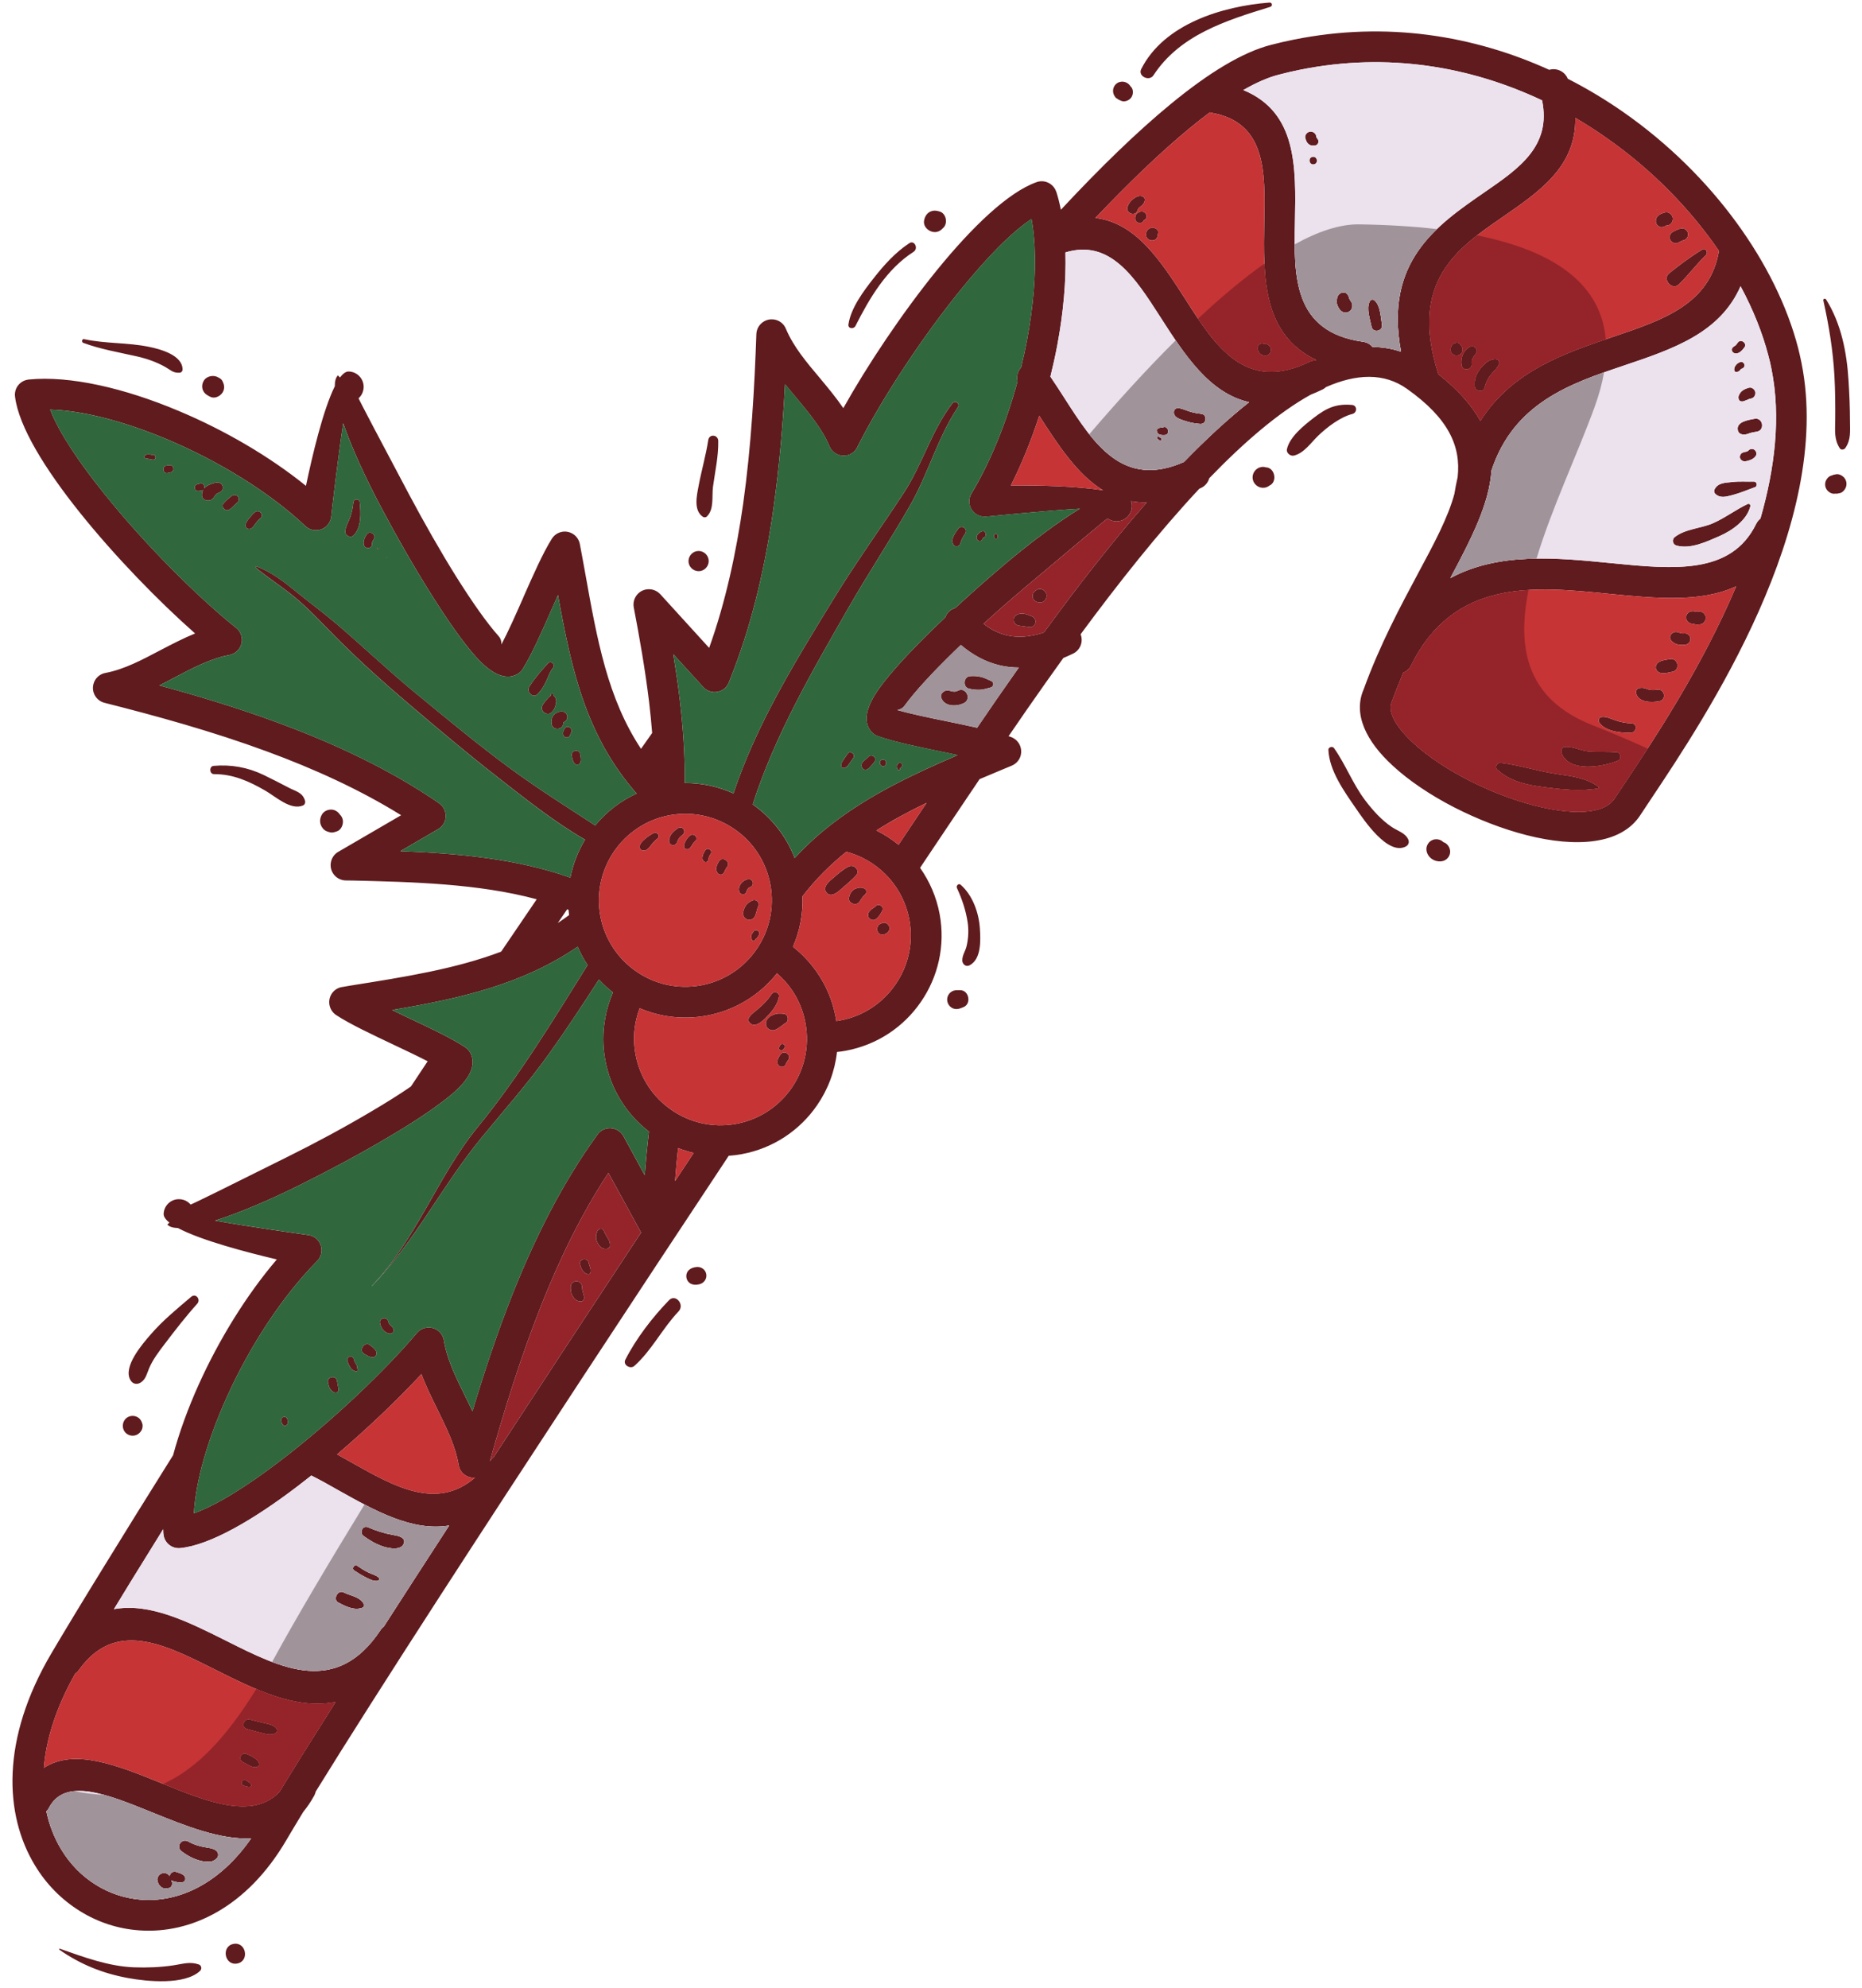 <?xml version="1.0" encoding="UTF-8"?> <svg xmlns="http://www.w3.org/2000/svg" width="134" height="143" viewBox="0 0 134 143" fill="none"><path fill-rule="evenodd" clip-rule="evenodd" d="M52.442 83.14C52.753 83.118 53.066 83.08 53.38 83.022C55.675 82.599 57.573 81.289 58.8 79.508C59.578 78.384 60.079 77.068 60.235 75.672C60.452 75.649 60.662 75.621 60.856 75.585C63.143 75.164 65.051 73.852 66.27 72.073C67.497 70.3 68.044 68.052 67.623 65.764C67.393 64.52 66.897 63.396 66.213 62.426C66.851 61.471 67.44 60.594 67.968 59.806C68.675 58.752 69.257 57.879 69.701 57.227L70.097 56.643C70.226 56.45 70.361 56.248 70.495 56.047C71.065 55.806 71.642 55.564 72.225 55.32L72.811 55.077C73.089 54.958 73.319 54.736 73.428 54.431C73.629 53.853 73.333 53.224 72.754 53.015C72.699 52.995 72.639 52.977 72.582 52.958C73.41 51.746 74.301 50.457 75.243 49.126C75.66 48.535 76.089 47.935 76.524 47.331C76.753 47.237 76.984 47.133 77.22 47.018C77.747 46.771 77.975 46.155 77.767 45.626C80.435 42.008 83.37 38.297 86.309 35.156C86.357 35.134 86.403 35.114 86.452 35.09C86.745 34.947 86.942 34.691 87.027 34.398C89.529 31.806 92.016 29.667 94.327 28.39C94.605 28.279 94.888 28.158 95.18 28.016C95.275 27.97 95.355 27.909 95.429 27.843C97.61 26.886 99.599 26.8 101.246 27.965C104.249 30.09 105.147 32.101 104.9 34.323C104.811 34.708 104.733 35.107 104.667 35.525C104.208 37.227 103.219 39.075 102.076 41.201C100.787 43.616 99.314 46.349 98.138 49.585C97.357 51.374 98.316 53.322 100.222 55.073C101.391 56.156 102.941 57.194 104.625 58.062C106.307 58.924 108.137 59.638 109.868 60.077C113.39 60.976 116.65 60.774 118.044 58.639C118.286 58.279 118.544 57.886 118.832 57.451C122.716 51.63 131.985 37.75 129.646 26.107C129.568 25.724 129.487 25.363 129.403 25.032C127.849 19.041 123.29 12.59 116.868 8.095C115.593 7.202 114.243 6.387 112.828 5.667C112.614 5.143 112.041 4.863 111.49 5.022C106.07 2.563 99.792 1.509 93.127 2.847C92.54 2.963 91.98 3.096 91.456 3.231C89.42 3.756 86.988 5.232 84.251 7.486C81.851 9.459 79.193 12.034 76.347 15.089C76.256 14.637 76.149 14.205 76.02 13.801L76.008 13.781C75.804 13.202 75.178 12.897 74.599 13.102C72.562 13.822 69.952 16.33 67.436 19.422C64.902 22.539 62.403 26.303 60.69 29.36C60.168 28.593 59.57 27.876 58.971 27.16C58.039 26.055 57.107 24.943 56.574 23.689C56.425 23.282 56.04 22.984 55.579 22.971C54.968 22.949 54.455 23.426 54.432 24.038C54.298 27.877 54.065 32.073 53.485 36.22C52.98 39.76 52.22 43.301 51.034 46.605L47.514 42.741C47.261 42.471 46.882 42.331 46.49 42.404C45.896 42.514 45.499 43.09 45.609 43.692C46.012 45.796 46.423 48.108 46.712 50.495C46.8 51.235 46.874 51.98 46.933 52.726L46.226 53.73L46.131 53.867C43.727 50.232 42.98 46.058 42.118 41.249C41.991 40.559 41.869 39.861 41.73 39.143C41.676 38.853 41.504 38.576 41.234 38.409C40.716 38.083 40.038 38.238 39.713 38.756C39.057 39.8 38.359 41.393 37.653 42.987L37.655 42.994C37.109 44.229 36.562 45.463 36.082 46.363C36.091 46.204 36.071 45.974 35.89 45.767C35.04 44.82 33.96 43.277 32.835 41.487C31.706 39.682 30.518 37.589 29.438 35.565C27.462 31.852 25.788 28.669 25.806 28.65C26.025 28.452 26.161 28.172 26.17 27.855C26.186 27.244 25.702 26.74 25.098 26.724C24.887 26.718 24.676 26.877 24.465 27.156L24.323 27.002C24.163 27.151 24.093 27.42 24.094 27.788C23.243 29.492 22.462 32.834 22.018 34.95C19.389 32.822 16.126 30.929 12.865 29.563C8.964 27.916 5.013 27.007 2.07 27.301L2.034 27.308C1.431 27.382 1 27.934 1.083 28.542C1.35 30.685 3.253 33.759 5.748 36.874C8.265 40.016 11.412 43.25 14.04 45.567C13.174 45.921 12.352 46.351 11.529 46.779C10.235 47.461 8.943 48.149 7.623 48.4C7.199 48.463 6.829 48.779 6.722 49.218C6.57 49.81 6.935 50.411 7.525 50.557C11.219 51.491 15.252 52.596 19.232 54.063C22.59 55.3 25.892 56.794 28.868 58.642L24.398 61.244C24.047 61.421 23.806 61.781 23.794 62.204C23.777 62.809 24.262 63.319 24.873 63.334L25.4 63.341C29.65 63.443 34.431 63.556 38.625 64.689C38.292 65.173 37.963 65.658 37.638 66.142C37.107 66.919 36.585 67.688 36.065 68.456C32.792 69.696 29.16 70.272 25.245 70.894L24.67 70.993C24.354 71.029 24.062 71.195 23.874 71.478C23.54 71.99 23.68 72.67 24.185 73.013C25.185 73.67 26.781 74.419 28.368 75.171C29.21 75.566 30.046 75.966 30.776 76.341L30.447 76.838L29.571 78.157C28.757 78.717 27.789 79.325 26.731 79.947C24.843 81.068 22.725 82.209 20.723 83.201C16.968 85.078 13.74 86.672 13.721 86.646L13.713 86.647C13.529 86.425 13.255 86.281 12.937 86.264C12.33 86.226 11.807 86.697 11.777 87.304C11.762 87.51 11.916 87.729 12.196 87.948L12.04 88.082C12.176 88.244 12.437 88.324 12.808 88.339C14.482 89.232 17.81 90.098 19.922 90.596C17.723 93.171 15.752 96.379 14.297 99.605C13.527 101.315 12.9 103.036 12.457 104.68C10.555 107.714 8.888 110.397 7.508 112.645C5.882 115.279 4.588 117.425 3.707 118.916C0.043 125.117 0.315 130.549 2.506 134.17C3.339 135.556 4.46 136.671 5.749 137.47C7.048 138.282 8.524 138.76 10.06 138.861C13.742 139.114 17.774 137.2 20.602 132.376C20.952 131.781 21.363 131.094 21.824 130.337C22.104 129.997 22.369 129.608 22.617 129.16C22.667 129.069 22.697 128.971 22.721 128.874C24.936 125.285 28.038 120.418 31.618 114.88C37.873 105.215 45.536 93.559 52.442 83.14ZM11.332 135.302C11.264 135.047 11.475 134.784 11.719 134.739C11.913 134.703 12.109 134.795 12.213 134.953C12.215 134.924 12.219 134.895 12.23 134.868C12.295 134.685 12.498 134.596 12.68 134.657C12.887 134.727 13.136 134.781 13.278 134.959C13.377 135.081 13.364 135.321 13.192 135.38C12.936 135.467 12.692 135.379 12.441 135.318C12.395 135.307 12.356 135.284 12.324 135.254C12.326 135.259 12.33 135.265 12.332 135.271C12.337 135.283 12.339 135.296 12.344 135.31C12.458 135.496 12.357 135.802 12.118 135.821C12.244 135.811 11.909 135.851 11.933 135.85C11.915 135.851 11.898 135.851 11.881 135.849C11.786 135.836 11.698 135.812 11.617 135.755C11.451 135.638 11.381 135.491 11.332 135.302ZM14.424 133.855C13.928 133.729 13.472 133.481 13.066 133.171C12.624 132.832 13.076 132.197 13.551 132.467C14.006 132.726 14.5 132.846 15.014 132.921C15.356 132.971 15.791 133.126 15.686 133.543C15.645 133.705 15.336 133.897 15.181 133.91C14.915 133.93 14.683 133.921 14.424 133.855ZM17.964 128.544C17.787 128.532 17.619 128.502 17.467 128.406C17.24 128.262 17.478 127.919 17.703 128.063C17.847 128.154 17.994 128.223 18.079 128.377C18.124 128.457 18.049 128.55 17.964 128.544ZM17.502 126.77C17.34 126.698 17.242 126.529 17.306 126.353C17.364 126.195 17.561 126.086 17.724 126.157C18.037 126.297 18.576 126.515 18.662 126.889C18.68 126.967 18.632 127.04 18.565 127.077C18.227 127.263 17.8 126.902 17.502 126.77ZM17.748 124.371C17.299 124.239 17.548 123.57 17.994 123.692C18.353 123.79 18.715 123.878 19.078 123.959C19.379 124.026 19.695 124.083 19.893 124.337C19.984 124.454 19.956 124.624 19.82 124.692C19.501 124.852 19.152 124.741 18.825 124.661C18.464 124.57 18.104 124.477 17.748 124.371ZM24.726 114.544C25.231 114.802 25.892 114.847 26.186 115.382C26.235 115.47 26.191 115.61 26.094 115.647C25.497 115.875 24.878 115.558 24.348 115.279C23.93 115.061 24.306 114.329 24.726 114.544ZM26.552 113.134C26.79 113.245 27.073 113.305 27.265 113.49C27.342 113.564 27.281 113.697 27.185 113.715C26.897 113.769 26.586 113.598 26.334 113.472C26.041 113.324 25.762 113.158 25.49 112.975C25.272 112.827 25.504 112.491 25.719 112.639C25.985 112.821 26.259 112.998 26.552 113.134ZM28.297 110.414C28.601 110.466 29.229 110.572 29.064 111.027C28.874 111.553 28.009 111.381 27.625 111.264C27.087 111.099 26.613 110.815 26.159 110.488C25.839 110.258 26.1 109.693 26.482 109.86C27.072 110.118 27.664 110.304 28.297 110.414ZM41.893 92.611C41.885 92.809 41.969 92.963 41.997 93.144C42.031 93.239 42.049 93.324 42.029 93.417C42.008 93.513 41.956 93.595 41.851 93.613C41.622 93.653 41.391 93.507 41.263 93.321C41.098 93.086 41.061 92.821 41.072 92.539C41.08 92.315 41.302 92.146 41.518 92.164C41.75 92.185 41.9 92.387 41.893 92.611ZM41.742 90.938C41.653 90.542 42.287 90.424 42.363 90.824C42.412 91.086 42.576 91.306 42.478 91.579C42.451 91.656 42.376 91.678 42.302 91.662C41.965 91.586 41.811 91.246 41.742 90.938ZM43.453 88.525C43.517 88.702 43.619 88.869 43.715 89.031C43.831 89.227 43.899 89.346 43.903 89.58C43.905 89.741 43.735 89.85 43.59 89.842C43.266 89.824 43.084 89.604 42.964 89.319C42.855 89.063 42.884 88.797 42.994 88.549C43.072 88.373 43.371 88.304 43.453 88.525ZM90.758 33.598C90.879 33.576 90.994 33.585 91.102 33.618C91.758 33.642 91.95 34.681 91.345 34.936C91.256 35.005 91.152 35.055 91.031 35.078C90.628 35.152 90.229 34.877 90.155 34.474C90.08 34.07 90.355 33.672 90.758 33.598ZM94.859 31.347C94.334 31.854 93.847 32.595 93.117 32.773C92.869 32.834 92.556 32.583 92.614 32.315C92.81 31.417 93.847 30.597 94.55 30.053C95.459 29.348 96.158 29.026 97.301 29.129C97.683 29.164 97.68 29.684 97.332 29.774C96.448 30.004 95.503 30.727 94.859 31.347ZM68.903 71.227C68.974 71.227 69.044 71.229 69.114 71.229C69.739 71.235 69.921 72.217 69.338 72.445C69.273 72.47 69.208 72.496 69.143 72.522C68.911 72.613 68.669 72.615 68.458 72.469C68.31 72.367 68.207 72.208 68.175 72.031C68.13 71.794 68.218 71.548 68.4 71.39C68.546 71.263 68.716 71.225 68.903 71.227ZM69.252 69.085C69.252 68.694 69.474 68.431 69.562 68.053C69.691 67.5 69.722 66.912 69.638 66.349C69.503 65.468 69.236 64.679 68.864 63.873C68.793 63.719 68.986 63.515 69.132 63.643C69.992 64.392 70.442 65.654 70.516 66.771C70.572 67.604 70.638 69 69.769 69.442C69.506 69.576 69.252 69.35 69.252 69.085ZM49.597 91.343C49.746 91.217 49.906 91.171 50.092 91.144C50.432 91.092 50.763 91.304 50.826 91.649C50.889 91.996 50.656 92.311 50.32 92.384C50.136 92.424 49.972 92.438 49.787 92.374C49.358 92.225 49.25 91.634 49.597 91.343ZM48.142 93.534C48.618 93.041 49.298 93.848 48.832 94.336C47.677 95.548 46.897 97.148 45.65 98.258C45.365 98.513 44.81 98.188 45.002 97.811C45.782 96.279 46.949 94.768 48.142 93.534ZM16.807 139.833C15.898 140.001 16.158 141.412 17.068 141.244C17.977 141.077 17.717 139.666 16.807 139.833ZM14.307 141.311C13.67 141.09 13.154 141.272 12.493 141.373C11.559 141.515 10.595 141.552 9.652 141.518C7.819 141.451 6.023 140.782 4.309 140.18C4.266 140.165 4.234 140.225 4.273 140.251C5.796 141.312 7.397 141.957 9.227 142.291C10.623 142.544 13.283 142.804 14.393 141.779C14.541 141.641 14.507 141.382 14.307 141.311ZM9.856 103.204C9.627 103.315 9.351 103.294 9.141 103.15C8.7 102.845 8.752 102.155 9.236 101.921C9.464 101.811 9.741 101.832 9.95 101.976C10.12 102.093 10.192 102.244 10.247 102.433C10.271 102.52 10.267 102.602 10.252 102.685C10.227 102.904 10.042 103.114 9.856 103.204ZM10.148 99.436C9.873 99.622 9.563 99.574 9.389 99.28C8.822 98.317 10.249 96.682 10.831 96.008C11.707 94.992 12.739 94.15 13.759 93.284C14.095 93 14.468 93.478 14.192 93.785C13.356 94.715 12.591 95.703 11.835 96.699C11.428 97.236 10.996 97.799 10.732 98.423C10.572 98.8 10.502 99.199 10.148 99.436ZM20.538 102.553C20.326 102.592 20.268 102.333 20.242 102.182C20.189 101.898 20.63 101.817 20.682 102.101C20.709 102.252 20.749 102.514 20.538 102.553ZM24.159 100.179C23.994 100.18 23.861 100.048 23.77 99.923C23.671 99.786 23.639 99.607 23.602 99.444C23.505 99.029 24.194 98.902 24.252 99.325C24.27 99.451 24.298 99.572 24.321 99.697C24.331 99.748 24.339 99.789 24.339 99.843C24.34 99.793 24.348 99.804 24.362 99.878C24.373 99.94 24.357 100.004 24.339 100.063C24.314 100.143 24.237 100.178 24.159 100.179ZM25.35 98.53C25.286 98.485 25.242 98.408 25.201 98.343C25.105 98.192 25.034 98.038 24.995 97.863C24.926 97.563 25.401 97.474 25.466 97.776C25.498 97.932 25.581 98.052 25.657 98.189C25.701 98.269 25.718 98.329 25.696 98.42C25.706 98.376 25.74 98.527 25.737 98.522C25.764 98.623 25.64 98.68 25.564 98.634C25.495 98.593 25.412 98.573 25.35 98.53ZM27.051 97.51C26.847 97.805 26.414 97.508 26.202 97.382C25.784 97.132 26.247 96.461 26.629 96.761C26.822 96.914 27.255 97.214 27.051 97.51ZM28.052 95.933C27.663 95.889 27.421 95.541 27.346 95.179C27.267 94.794 27.866 94.684 27.947 95.069C27.965 95.155 27.999 95.234 28.066 95.302C28.186 95.424 28.423 95.576 28.294 95.819C28.252 95.898 28.137 95.942 28.052 95.933ZM23.781 59.878C23.572 59.833 23.385 59.77 23.242 59.6C22.986 59.294 22.971 58.911 23.179 58.573C23.322 58.341 23.619 58.217 23.885 58.24C24.128 58.261 24.326 58.398 24.459 58.592C24.563 58.693 24.641 58.823 24.67 58.984C24.724 59.282 24.569 59.692 24.258 59.798C24.104 59.849 23.948 59.914 23.781 59.878ZM19.097 56.876C17.927 56.201 16.777 55.68 15.402 55.686C15.065 55.687 15.037 55.121 15.374 55.092C16.638 54.983 17.829 55.197 18.974 55.746C19.587 56.04 20.189 56.356 20.792 56.668C21.303 56.931 21.745 56.998 21.939 57.554C21.99 57.696 21.962 57.875 21.805 57.941C20.916 58.311 19.842 57.306 19.097 56.876ZM15.136 28.544C14.923 28.44 14.732 28.334 14.622 28.109C14.503 27.863 14.536 27.592 14.68 27.364C14.882 27.043 15.398 26.948 15.716 27.157C15.803 27.193 15.881 27.245 15.952 27.325C16 27.381 16.03 27.446 16.054 27.513C16.054 27.516 16.057 27.517 16.058 27.521C16.145 27.7 16.157 27.911 16.088 28.097C15.961 28.447 15.501 28.722 15.136 28.544ZM5.991 24.663C5.849 24.611 5.893 24.363 6.049 24.396C7.578 24.729 9.156 24.632 10.69 24.943C11.53 25.112 13.151 25.538 13.138 26.6C13.137 26.695 13.043 26.803 12.948 26.81C12.454 26.845 12.316 26.635 11.884 26.392C11.253 26.036 10.551 25.795 9.845 25.635C8.554 25.344 7.235 25.123 5.991 24.663ZM50.408 41.076C50.017 41.148 49.633 40.882 49.56 40.493C49.489 40.103 49.754 39.717 50.145 39.645C50.534 39.573 50.919 39.839 50.991 40.229C51.063 40.619 50.798 41.004 50.408 41.076ZM50.87 37.154C50.794 37.231 50.658 37.231 50.573 37.17C49.89 36.688 50.148 35.632 50.283 34.913C50.488 33.823 50.801 32.756 50.969 31.658C51.04 31.193 51.681 31.26 51.689 31.721C51.708 32.835 51.461 33.904 51.312 35.002C51.215 35.715 51.411 36.623 50.87 37.154ZM10.987 32.713C11.217 32.67 11.276 33.048 11.052 33.063C10.947 33.07 10.857 33.047 10.757 33.021C10.652 32.994 10.549 32.994 10.447 32.954C10.375 32.926 10.349 32.824 10.414 32.772C10.521 32.687 10.632 32.673 10.767 32.69C10.837 32.699 10.917 32.726 10.987 32.713ZM12.186 33.468C12.518 33.422 12.606 33.904 12.28 33.978C12.209 33.995 12.139 34.011 12.068 34.028C11.73 34.105 11.627 33.546 11.97 33.498C12.043 33.488 12.114 33.479 12.186 33.468ZM16.031 35.011C16.072 35.233 15.925 35.386 15.73 35.449C15.813 35.421 15.7 35.467 15.691 35.47C15.668 35.481 15.644 35.493 15.621 35.506C15.605 35.517 15.597 35.521 15.591 35.524C15.586 35.528 15.582 35.532 15.574 35.539C15.559 35.55 15.547 35.564 15.534 35.577C15.528 35.587 15.491 35.634 15.488 35.639C15.461 35.685 15.427 35.726 15.385 35.762C15.455 35.684 15.382 35.782 15.372 35.798C15.342 35.84 15.308 35.877 15.267 35.908C15.034 36.104 14.556 36.004 14.535 35.65C14.527 35.497 14.56 35.36 14.625 35.241C14.594 35.266 14.558 35.285 14.508 35.291C14.436 35.3 14.365 35.308 14.293 35.316C13.977 35.354 13.896 34.91 14.204 34.834C14.273 34.816 14.344 34.798 14.415 34.781C14.637 34.725 14.75 34.964 14.696 35.135C14.773 35.036 14.878 34.954 15.004 34.894C15.19 34.806 15.387 34.729 15.593 34.71C15.797 34.69 15.992 34.795 16.031 35.011ZM16.672 35.68C16.808 35.578 16.994 35.578 17.11 35.713C17.217 35.837 17.21 36.045 17.078 36.151C16.874 36.314 16.711 36.54 16.481 36.669C16.218 36.816 15.879 36.447 16.088 36.211C16.258 36.018 16.468 35.834 16.672 35.68ZM18.041 38.031C17.863 38.117 17.65 37.972 17.669 37.775C17.687 37.57 17.842 37.397 17.967 37.241C18.082 37.096 18.206 36.957 18.352 36.842C18.65 36.606 19.036 37.053 18.737 37.288C18.614 37.385 18.511 37.497 18.418 37.621C18.305 37.769 18.214 37.947 18.041 38.031ZM27.845 40.105C27.866 40.101 27.87 40.131 27.851 40.135C27.831 40.138 27.826 40.108 27.845 40.105ZM27.203 39.496C27.139 39.508 27.12 39.408 27.185 39.396C27.25 39.383 27.268 39.483 27.203 39.496ZM26.77 39.161C26.755 39.505 26.256 39.504 26.186 39.189C26.125 38.918 26.246 38.665 26.392 38.447C26.613 38.12 27.122 38.47 26.896 38.793C26.795 38.938 26.776 38.98 26.77 39.161ZM25.447 38.515C25.218 38.746 24.807 38.511 24.843 38.206C24.884 37.856 25.077 37.55 25.195 37.221C25.324 36.865 25.395 36.509 25.432 36.132C25.455 35.881 25.857 35.847 25.884 36.111C25.967 36.87 26.026 37.929 25.447 38.515ZM41.148 54.359C41.076 53.965 41.685 53.853 41.757 54.246C41.797 54.465 41.901 54.946 41.581 55.005C41.264 55.064 41.188 54.578 41.148 54.359ZM40.641 52.401C40.838 52.105 41.289 52.418 41.093 52.713C41.063 52.759 41.089 52.705 41.07 52.757C41.046 52.824 41.031 52.885 40.991 52.945C40.884 53.109 40.639 53.077 40.553 52.912C40.467 52.743 40.544 52.548 40.641 52.401ZM39.827 51.466C39.959 51.302 40.14 51.207 40.348 51.178C40.568 51.149 40.782 51.278 40.823 51.505C40.862 51.719 40.732 51.89 40.545 51.962C40.54 51.99 40.536 52.018 40.534 52.047C40.509 52.523 39.769 52.559 39.698 52.087C39.664 51.869 39.684 51.644 39.827 51.466ZM40.016 50.591C39.966 50.857 39.885 51.056 39.689 51.247C39.39 51.54 38.859 51.168 39.021 50.786C39.108 50.584 39.233 50.473 39.365 50.304C39.447 50.201 39.523 50.109 39.633 50.052C39.633 50.035 39.635 50.018 39.636 50.001C39.623 49.878 39.802 49.842 39.827 49.965C39.83 49.998 39.841 50.029 39.853 50.059C40.018 50.177 40.052 50.392 40.016 50.591ZM38.689 49.931C38.353 50.269 37.854 49.768 38.091 49.396C38.487 48.776 38.956 48.241 39.449 47.702C39.635 47.498 39.99 47.817 39.81 48.026C39.565 48.309 39.472 48.665 39.309 48.997C39.141 49.35 38.967 49.651 38.689 49.931ZM71.8 38.66C71.8 38.774 71.619 38.807 71.577 38.701C71.564 38.668 71.552 38.635 71.539 38.602C71.459 38.391 71.8 38.328 71.8 38.554C71.8 38.589 71.8 38.624 71.8 38.66ZM70.675 38.834C70.578 38.96 70.402 38.944 70.322 38.808C70.177 38.554 70.455 38.288 70.676 38.22C70.96 38.133 71.056 38.607 70.761 38.68C70.72 38.69 70.699 38.803 70.675 38.834ZM68.969 38.027C69.193 37.711 69.678 38.045 69.463 38.368C69.299 38.611 69.181 38.831 69.105 39.113C69.072 39.234 68.933 39.309 68.815 39.299C68.677 39.287 68.602 39.191 68.563 39.069C68.444 38.703 68.773 38.302 68.969 38.027ZM64.764 55.35C64.745 55.407 64.664 55.422 64.625 55.375C64.495 55.216 64.499 54.992 64.695 54.891C64.924 54.773 65.037 55.188 64.798 55.208C64.796 55.215 64.794 55.223 64.794 55.231C64.789 55.273 64.777 55.309 64.764 55.35ZM63.76 54.948C63.696 55.159 63.505 55.194 63.371 55.02C63.267 54.884 63.326 54.678 63.503 54.645C63.681 54.612 63.81 54.785 63.76 54.948ZM62.471 54.466C62.701 54.185 63.142 54.476 62.939 54.789C62.872 54.896 62.783 54.989 62.697 55.081C62.609 55.178 62.533 55.285 62.411 55.343C62.16 55.464 61.95 55.218 62.009 54.979C62.061 54.751 62.342 54.623 62.471 54.466ZM60.992 54.23C61.176 53.958 61.598 54.25 61.41 54.519C61.316 54.654 61.22 54.79 61.125 54.927C61.076 54.996 61.029 55.073 60.967 55.131C60.898 55.194 60.819 55.214 60.733 55.243C60.639 55.275 60.561 55.222 60.558 55.123C60.554 55.032 60.544 54.952 60.579 54.864C60.612 54.784 60.665 54.714 60.714 54.643C60.806 54.505 60.898 54.368 60.992 54.23ZM54.222 67.015C54.383 66.759 54.789 67.038 54.608 67.281C54.559 67.346 54.512 67.411 54.469 67.479C54.43 67.543 54.36 67.546 54.334 67.618C54.301 67.714 54.176 67.709 54.128 67.628C54.082 67.549 54.053 67.424 54.061 67.333C54.07 67.222 54.164 67.106 54.222 67.015ZM53.768 66.136C53.519 66.045 53.435 65.795 53.496 65.556C53.542 65.374 53.603 65.217 53.728 65.074C53.852 64.93 53.986 64.845 54.159 64.772C54.436 64.658 54.739 64.962 54.551 65.228C54.543 65.24 54.512 65.318 54.522 65.28C54.536 65.217 54.531 65.241 54.506 65.35C54.494 65.385 54.482 65.419 54.472 65.455C54.46 65.504 54.459 65.504 54.472 65.454C54.447 65.599 54.397 65.727 54.349 65.865C54.341 65.889 54.329 65.913 54.317 65.935C54.309 65.951 54.298 65.963 54.289 65.977C54.284 65.984 54.278 65.991 54.272 65.998C54.261 66.01 54.251 66.022 54.24 66.034C54.226 66.046 54.213 66.059 54.198 66.07C54.195 66.073 54.192 66.075 54.188 66.077C54.1 66.144 53.991 66.183 53.885 66.162C53.885 66.162 53.887 66.161 53.888 66.16C53.846 66.156 53.806 66.149 53.768 66.136ZM53.708 64.164C53.62 64.432 53.259 64.365 53.195 64.122C53.088 63.711 53.442 63.324 53.828 63.243C53.988 63.208 54.148 63.326 54.178 63.484C54.209 63.652 54.096 63.794 53.937 63.833C53.905 63.841 53.845 63.885 53.813 63.937C53.771 64.003 53.733 64.087 53.708 64.164ZM51.768 62.899C51.577 62.824 51.517 62.566 51.555 62.381C51.586 62.224 51.661 62.088 51.745 61.952C51.986 61.56 52.61 61.99 52.332 62.356C52.295 62.403 52.259 62.452 52.228 62.503C52.222 62.516 52.204 62.555 52.202 62.558C52.194 62.58 52.186 62.601 52.177 62.622C52.125 62.731 52.101 62.816 51.992 62.886C51.924 62.93 51.84 62.927 51.768 62.899ZM50.735 62.008C50.377 61.852 50.607 61.384 50.76 61.163C50.93 60.914 51.316 61.18 51.146 61.428C51.094 61.502 51.041 61.575 51.019 61.664C50.99 61.781 50.997 61.893 50.897 61.978C50.854 62.014 50.787 62.03 50.735 62.008ZM49.228 60.911C49.207 60.765 49.288 60.589 49.36 60.464C49.439 60.325 49.539 60.199 49.664 60.1C49.941 59.879 50.3 60.295 50.022 60.516C49.919 60.598 49.865 60.696 49.795 60.806C49.736 60.903 49.66 61.032 49.553 61.076C49.421 61.13 49.251 61.066 49.228 60.911ZM48.623 60.735C48.478 60.852 48.278 60.805 48.19 60.646C48.079 60.44 48.212 60.117 48.355 59.951C48.476 59.807 48.612 59.696 48.767 59.589C48.898 59.5 49.065 59.491 49.177 59.62C49.279 59.739 49.268 59.929 49.145 60.03C49.09 60.076 49.034 60.122 48.98 60.173C48.917 60.233 48.915 60.23 48.865 60.304C48.818 60.374 48.797 60.409 48.771 60.476C48.736 60.576 48.712 60.663 48.623 60.735ZM46.44 61.169C46.21 61.252 45.959 61.068 46.045 60.814C46.128 60.574 46.338 60.409 46.53 60.255C46.694 60.125 46.867 60.01 47.058 59.924C47.297 59.817 47.543 60.154 47.319 60.32C47.148 60.445 47.011 60.592 46.884 60.759C46.76 60.922 46.642 61.095 46.44 61.169ZM56.17 75.851C56.419 75.488 56.981 75.875 56.731 76.238C56.661 76.339 56.594 76.437 56.551 76.546C56.437 76.84 56.029 76.793 55.957 76.497C55.9 76.258 56.041 76.038 56.17 75.851ZM56.334 75.527C56.223 75.65 55.988 75.49 56.064 75.342C56.086 75.298 56.109 75.255 56.131 75.212C56.269 74.941 56.634 75.192 56.432 75.418C56.398 75.455 56.366 75.491 56.334 75.527ZM56.37 72.918C56.74 72.938 56.817 73.458 56.499 73.613C56.477 73.624 56.453 73.636 56.432 73.649C56.308 73.762 56.182 73.841 56.035 73.942C55.856 74.066 55.667 74.167 55.443 74.086C55.287 74.029 55.166 73.914 55.129 73.748C55.055 73.409 55.311 73.127 55.614 73.014C55.741 72.967 55.872 72.912 56.01 72.905C56.136 72.898 56.249 72.912 56.37 72.918ZM56.064 71.69C55.963 72.201 55.682 72.6 55.334 72.981C55.076 73.263 54.475 73.936 54.049 73.656C53.536 73.319 54.19 72.879 54.445 72.668C54.866 72.322 55.237 71.957 55.537 71.5C55.688 71.27 56.123 71.398 56.064 71.69ZM63.546 66.387C63.753 66.322 63.973 66.512 64.008 66.705C64.04 66.879 63.933 67.099 63.755 67.154C63.587 67.298 63.265 67.248 63.169 67.033C63.098 66.875 63.117 66.742 63.196 66.591C63.262 66.466 63.425 66.425 63.546 66.387ZM63.473 65.559C63.384 65.716 63.28 65.886 63.15 66.012C63.057 66.102 62.943 66.21 62.799 66.179C62.665 66.15 62.566 66.106 62.503 65.975C62.447 65.86 62.454 65.713 62.53 65.609C62.619 65.488 62.714 65.404 62.839 65.325C62.92 65.274 62.97 65.241 63.036 65.168C63.145 65.048 63.357 65.088 63.454 65.199C63.546 65.306 63.539 65.443 63.473 65.559ZM62.227 63.926C62.35 63.99 62.379 64.197 62.295 64.301C62.245 64.364 62.19 64.411 62.132 64.466C62.121 64.477 62.114 64.483 62.11 64.486C62.109 64.489 62.108 64.49 62.105 64.493C62.091 64.511 62.079 64.53 62.067 64.549C61.994 64.646 61.925 64.747 61.863 64.852C61.653 65.203 61.016 64.992 61.096 64.577C61.148 64.304 61.296 64.03 61.574 63.925C61.795 63.839 62.012 63.814 62.227 63.926ZM61.095 62.325C61.452 62.154 61.916 62.61 61.627 62.944C61.296 63.324 60.899 63.63 60.525 63.964C60.28 64.183 59.804 64.584 59.488 64.218C59.135 63.807 59.721 63.359 59.99 63.131C60.34 62.837 60.679 62.523 61.095 62.325ZM67.406 16.684C66.949 16.769 66.411 16.362 66.503 15.862C66.565 15.517 66.773 15.23 67.134 15.164C67.305 15.132 67.441 15.167 67.605 15.21C68.102 15.339 68.244 16.098 67.853 16.416C67.736 16.552 67.578 16.652 67.406 16.684ZM61.563 23.448C61.44 23.69 61.013 23.653 61.059 23.337C61.237 22.138 62.153 20.93 62.88 20.005C63.623 19.06 64.431 18.156 65.441 17.493C65.813 17.249 66.115 17.877 65.744 18.116C63.8 19.36 62.575 21.449 61.563 23.448ZM94.458 11.283C94.807 11.219 94.905 11.759 94.558 11.823C94.209 11.888 94.108 11.347 94.458 11.283ZM94.209 10.39C94.163 10.355 94.119 10.317 94.083 10.27C94.008 10.166 93.972 10.06 93.938 9.936C93.883 9.727 94.055 9.511 94.256 9.474C94.457 9.436 94.694 9.577 94.719 9.792C94.721 9.815 94.725 9.839 94.729 9.862C94.745 9.887 94.762 9.912 94.779 9.938C94.781 9.944 94.781 9.948 94.783 9.954C94.822 9.997 94.862 10.044 94.875 10.114C94.884 10.159 94.883 10.232 94.867 10.277C94.803 10.449 94.632 10.492 94.47 10.469C94.453 10.469 94.438 10.47 94.412 10.47C94.381 10.464 94.349 10.457 94.317 10.449C94.279 10.434 94.242 10.413 94.209 10.39ZM82.723 16.434C82.707 16.446 82.692 16.456 82.675 16.468C82.809 16.368 82.984 16.341 83.13 16.421C83.142 16.425 83.154 16.428 83.165 16.434C83.317 16.512 83.41 16.682 83.323 16.84C83.333 17.051 83.221 17.25 82.982 17.294C82.722 17.341 82.423 17.112 82.472 16.831C82.488 16.737 82.505 16.653 82.562 16.573C82.603 16.512 82.658 16.466 82.723 16.434ZM82.325 15.837C82.284 15.935 82.208 16.014 82.088 16.036C81.922 16.067 81.713 15.949 81.696 15.766C81.683 15.613 81.706 15.451 81.835 15.348C81.943 15.261 82.078 15.203 82.219 15.221C82.47 15.253 82.651 15.62 82.403 15.789C82.374 15.808 82.351 15.823 82.325 15.837ZM81.859 15.137C81.714 15.606 80.989 15.347 81.141 14.878C81.212 14.661 81.354 14.465 81.533 14.324C81.733 14.167 82.04 14.001 82.277 14.164C82.531 14.339 82.303 14.69 82.129 14.818C81.957 14.943 81.906 14.988 81.859 15.137ZM80.388 7.103C80.137 6.93 80.2 6.968 80.331 7.053C80.029 6.789 80.018 6.3 80.33 6.032C80.646 5.76 81.138 5.85 81.349 6.2C81.358 6.208 81.366 6.217 81.374 6.225C81.581 6.419 81.566 6.789 81.416 7.008C81.266 7.225 80.924 7.372 80.67 7.246C80.609 7.216 80.545 7.186 80.484 7.154C80.677 7.28 80.836 7.388 80.424 7.12C80.444 7.133 80.464 7.142 80.484 7.154C80.432 7.119 80.378 7.083 80.332 7.053C80.35 7.07 80.366 7.088 80.388 7.103ZM83.008 5.419C82.704 5.885 81.869 5.479 82.129 4.967C83.777 1.71 87.986 0.446 91.355 0.185C91.559 0.169 91.606 0.435 91.412 0.495C88.234 1.473 84.91 2.508 83.008 5.419ZM103.055 60.439C103.321 60.311 103.667 60.363 103.873 60.58C104.177 60.666 104.387 61.015 104.359 61.318C104.334 61.627 104.094 61.894 103.787 61.948C103.282 62.037 102.766 61.727 102.664 61.212C102.603 60.901 102.771 60.576 103.055 60.439ZM95.599 53.939C95.59 53.744 95.893 53.656 96 53.81C96.842 54.999 97.351 56.388 98.242 57.566C98.78 58.276 99.421 58.996 100.166 59.494C100.594 59.781 101.125 59.905 101.349 60.392C101.436 60.58 101.36 60.792 101.177 60.889C99.873 61.573 98.151 58.98 97.573 58.143C96.734 56.924 95.669 55.455 95.599 53.939ZM131.638 35.397C131.637 35.396 131.636 35.396 131.635 35.395C131.489 35.294 131.388 35.139 131.357 34.965C131.325 34.792 131.364 34.611 131.464 34.465C131.466 34.464 131.467 34.463 131.467 34.462C131.555 34.326 131.687 34.225 131.845 34.197C131.906 34.165 131.972 34.141 132.044 34.135C132.054 34.135 132.061 34.133 132.071 34.132C132.251 34.078 132.436 34.132 132.584 34.241C132.585 34.241 132.586 34.241 132.587 34.242C132.737 34.345 132.84 34.505 132.874 34.684C132.906 34.864 132.866 35.05 132.763 35.2C132.763 35.201 132.762 35.202 132.761 35.202C132.662 35.357 132.509 35.473 132.32 35.487C132.311 35.489 132.303 35.492 132.295 35.495C132.226 35.516 132.155 35.516 132.087 35.509C131.927 35.54 131.768 35.493 131.638 35.397ZM132.799 32.23C132.717 32.35 132.495 32.389 132.405 32.251C131.98 31.606 132.068 30.974 132.073 30.211C132.083 29.162 132.074 28.115 132.017 27.067C131.917 25.221 131.619 23.415 131.218 21.612C131.19 21.486 131.359 21.45 131.418 21.546C132.502 23.281 132.904 25.334 133.029 27.355C133.092 28.336 133.134 29.319 133.135 30.302C133.137 31.034 133.217 31.623 132.799 32.23ZM68.945 49.684C69.514 49.395 69.942 50.286 69.377 50.572C68.844 50.841 67.94 50.847 67.73 50.172C67.66 49.943 67.866 49.733 68.067 49.683C68.271 49.632 68.423 49.736 68.614 49.753C68.737 49.763 68.829 49.742 68.945 49.684ZM71.327 48.984C71.56 49.076 71.523 49.398 71.288 49.455C71.036 49.516 70.772 49.611 70.512 49.618C70.232 49.625 69.986 49.602 69.714 49.528C69.276 49.409 69.343 48.697 69.787 48.645C70.08 48.61 70.332 48.637 70.618 48.701C70.862 48.755 71.095 48.893 71.327 48.984ZM74.631 42.421C74.906 42.261 75.263 42.478 75.317 42.769C75.371 43.061 75.114 43.391 74.799 43.338C74.771 43.334 74.743 43.329 74.714 43.324C74.263 43.25 74.16 42.695 74.556 42.465C74.581 42.45 74.605 42.435 74.631 42.421ZM74.261 44.333C74.463 44.415 74.578 44.636 74.501 44.848C74.444 45.005 74.264 45.143 74.089 45.112C73.836 45.066 73.58 45.043 73.326 45.005C73.101 44.971 72.927 44.79 72.946 44.552C72.964 44.349 73.107 44.236 73.287 44.178C73.616 44.071 73.956 44.21 74.261 44.333ZM83.438 31.678C83.391 31.639 83.342 31.599 83.295 31.561C83.208 31.49 83.296 31.363 83.394 31.418L83.554 31.51C83.669 31.576 83.541 31.761 83.438 31.678ZM83.839 31.295C83.567 31.314 83.245 31.287 83.246 30.941C83.246 30.895 83.281 30.853 83.32 30.833C83.381 30.802 83.461 30.756 83.557 30.761C83.616 30.763 83.674 30.742 83.733 30.725C84.095 30.618 84.213 31.27 83.839 31.295ZM85.246 30.269C84.938 30.162 84.441 30.038 84.478 29.624C84.514 29.195 85.064 29.399 85.287 29.486C85.662 29.632 86.035 29.732 86.437 29.766C86.908 29.806 86.844 30.53 86.372 30.496C85.992 30.469 85.607 30.395 85.246 30.269ZM91.018 25.589C90.712 25.568 90.459 25.276 90.518 24.964C90.543 24.832 90.613 24.76 90.741 24.72C90.818 24.696 90.891 24.714 90.968 24.732C90.936 24.724 90.989 24.734 91.034 24.747C91.281 24.726 91.498 24.962 91.476 25.205C91.455 25.437 91.247 25.605 91.018 25.589ZM96.517 21.071C96.66 21.022 96.86 21.016 96.957 21.162C97.007 21.236 97.062 21.298 97.075 21.392C97.079 21.412 97.084 21.432 97.087 21.452C97.109 21.488 97.129 21.524 97.148 21.563C97.157 21.583 97.168 21.601 97.178 21.62C97.183 21.624 97.192 21.636 97.206 21.657C97.407 21.911 97.348 22.293 97.044 22.44C96.774 22.57 96.522 22.436 96.371 22.206C96.231 21.989 96.154 21.752 96.223 21.496C96.194 21.604 96.218 21.483 96.222 21.466C96.227 21.416 96.239 21.368 96.26 21.324C96.31 21.207 96.395 21.113 96.517 21.071ZM99.454 23.357C99.537 23.841 98.796 23.978 98.702 23.496C98.599 22.962 98.313 22.208 98.57 21.688C98.646 21.536 98.809 21.506 98.932 21.621C99.358 22.016 99.36 22.822 99.454 23.357ZM105.216 24.96C105.351 25.21 105.172 25.524 104.903 25.574C104.637 25.623 104.355 25.392 104.394 25.111C104.413 24.979 104.44 24.851 104.547 24.758C104.635 24.682 104.724 24.671 104.807 24.655C104.932 24.632 105.043 24.69 105.102 24.789C105.104 24.789 105.105 24.791 105.106 24.793L105.104 24.791C105.106 24.793 105.107 24.796 105.108 24.799C105.149 24.846 105.182 24.899 105.216 24.96ZM106.093 25.606C105.969 25.769 105.887 25.93 105.915 26.14C105.983 26.613 105.264 26.749 105.185 26.275C105.098 25.75 105.301 25.193 105.785 24.94C105.889 24.884 106.037 24.894 106.132 24.965C106.214 25.028 106.249 25.089 106.276 25.187C106.32 25.355 106.185 25.485 106.093 25.606ZM107.669 25.838C107.83 25.85 107.936 26.021 107.882 26.172C107.756 26.519 107.456 26.736 107.237 27.025C107.046 27.28 106.918 27.57 106.846 27.882C106.763 28.247 106.177 28.173 106.131 27.823C106.068 27.345 106.227 26.909 106.521 26.532C106.802 26.171 107.181 25.802 107.669 25.838ZM119.259 15.061C119.276 15.058 119.28 15.084 119.264 15.086C119.247 15.09 119.243 15.063 119.259 15.061ZM119.661 16.33C119.522 16.374 119.348 16.292 119.26 16.188C119.151 16.061 119.146 15.916 119.182 15.763C119.249 15.471 119.572 15.347 119.83 15.283C120.08 15.22 120.336 15.422 120.381 15.663C120.425 15.905 120.258 16.183 120.001 16.214C119.966 16.218 119.931 16.222 119.895 16.229C119.881 16.236 119.877 16.239 119.877 16.237C119.855 16.252 119.832 16.267 119.809 16.282C119.761 16.297 119.711 16.314 119.661 16.33ZM120.201 17.251C120.1 17.042 120.187 16.77 120.402 16.672C120.594 16.584 120.757 16.481 120.967 16.434C121.2 16.381 121.436 16.557 121.478 16.785C121.522 17.023 121.36 17.247 121.127 17.294C121.114 17.297 121.044 17.323 121.047 17.319C121.023 17.33 121 17.34 120.978 17.352C120.913 17.387 120.848 17.422 120.781 17.452C120.563 17.545 120.307 17.469 120.201 17.251ZM120.819 20.455C120.326 20.926 119.595 20.08 120.129 19.653C120.9 19.037 121.667 18.461 122.507 17.95C122.751 17.803 122.953 18.168 122.768 18.347C122.082 19.009 121.514 19.793 120.819 20.455ZM125.538 24.99C125.381 25.207 125.094 25.528 124.79 25.394C124.647 25.331 124.579 25.162 124.673 25.025C124.739 24.929 124.848 24.896 124.919 24.83C124.96 24.792 125.009 24.721 125.053 24.655C125.261 24.337 125.762 24.682 125.538 24.99ZM124.99 26.762C124.914 26.785 124.812 26.715 124.806 26.636C124.794 26.475 124.835 26.368 124.941 26.245C125.029 26.142 125.125 26.081 125.255 26.04C125.381 25.999 125.518 26.117 125.539 26.236C125.563 26.372 125.473 26.49 125.343 26.521C125.287 26.534 125.234 26.62 125.197 26.659C125.135 26.719 125.069 26.737 124.99 26.762ZM125.319 28.875C125.246 28.867 125.172 28.821 125.141 28.752C125.076 28.597 125.104 28.474 125.193 28.335C125.192 28.337 125.191 28.338 125.191 28.34C125.315 28.094 125.595 27.964 125.86 27.891C126.068 27.834 126.285 28.011 126.322 28.209C126.36 28.418 126.218 28.638 126.004 28.671C125.888 28.69 125.866 28.707 125.761 28.755C125.7 28.782 125.645 28.803 125.588 28.819C125.5 28.865 125.421 28.884 125.319 28.875ZM125.829 31.192C125.555 31.306 125.13 31.306 125.061 30.934C124.949 30.324 125.854 30.207 126.271 30.127C126.865 30.014 127.035 30.942 126.441 31.048C126.237 31.085 126.021 31.112 125.829 31.192ZM125.943 33.094C125.756 33.157 125.502 33.252 125.333 33.106C125.201 32.992 125.176 32.852 125.258 32.699C125.342 32.542 125.506 32.534 125.658 32.493C125.698 32.482 125.721 32.478 125.765 32.455C125.782 32.446 125.789 32.442 125.794 32.439C125.811 32.424 125.815 32.421 125.798 32.439C125.907 32.297 126.103 32.248 126.257 32.355C126.399 32.453 126.452 32.673 126.342 32.815C126.237 32.951 126.104 33.04 125.943 33.094ZM124.661 35.616C124.214 35.731 123.796 35.865 123.433 35.514C123.365 35.448 123.339 35.312 123.379 35.226C123.618 34.713 124.171 34.729 124.672 34.673C125.193 34.613 125.711 34.656 126.233 34.645C126.435 34.64 126.497 34.972 126.306 35.041C125.756 35.237 125.23 35.47 124.661 35.616ZM120.62 39.233C120.373 39.158 120.314 38.804 120.511 38.646C121.267 38.038 122.413 38.019 123.292 37.631C124.17 37.243 124.918 36.659 125.773 36.256C125.89 36.2 125.991 36.313 125.963 36.426C125.711 37.428 124.647 38.169 123.744 38.564C122.829 38.963 121.62 39.54 120.62 39.233ZM122.203 43.99C122.454 43.944 122.701 44.115 122.748 44.365C122.792 44.605 122.625 44.879 122.372 44.911C122.242 44.927 122.106 44.936 121.977 44.909C121.914 44.896 121.851 44.882 121.787 44.867C121.781 44.867 121.771 44.866 121.758 44.866C121.57 44.849 121.371 44.695 121.353 44.496C121.348 44.456 121.345 44.416 121.346 44.374C121.35 44.117 121.605 43.956 121.837 43.962C121.902 43.964 121.963 43.979 122.027 43.989C122.061 43.993 122.095 43.996 122.13 43.998C122.151 43.995 122.192 43.991 122.203 43.99ZM121.167 45.561C121.39 45.53 121.606 45.663 121.647 45.892C121.687 46.11 121.538 46.333 121.316 46.372C120.929 46.438 120.452 46.372 120.232 46.015C120.064 45.744 120.349 45.452 120.616 45.458C120.743 45.461 120.85 45.521 120.971 45.551C120.965 45.548 121.078 45.565 121.096 45.566C121.111 45.566 121.121 45.566 121.129 45.567C121.137 45.566 121.148 45.564 121.167 45.561ZM120.184 47.413C120.772 47.304 120.939 48.215 120.352 48.324C120.089 48.372 119.788 48.467 119.523 48.41C119.11 48.32 119.025 47.859 119.379 47.628C119.604 47.48 119.922 47.461 120.184 47.413ZM119.264 49.61C119.802 49.527 119.953 50.341 119.417 50.441C118.883 50.541 117.975 50.555 117.76 49.931C117.696 49.75 117.765 49.525 117.982 49.493C118.135 49.47 118.241 49.465 118.392 49.515C118.485 49.546 118.578 49.582 118.675 49.607C118.869 49.657 119.068 49.641 119.264 49.61ZM117.418 52.032C117.864 52.045 117.789 52.702 117.359 52.711C116.646 52.728 115.48 52.615 115.072 51.94C114.99 51.802 115.1 51.597 115.256 51.578C115.612 51.535 115.883 51.687 116.212 51.802C116.607 51.941 117 52.02 117.418 52.032ZM116.338 54.105C116.651 54.124 116.74 54.586 116.449 54.713C115.418 55.163 112.899 55.609 112.378 54.174C112.315 53.998 112.383 53.746 112.605 53.726C113.208 53.67 113.746 54.006 114.341 54.052C115.007 54.104 115.672 54.065 116.338 54.105ZM112.021 55.675C113.081 55.837 114.151 55.938 115.036 56.598C115.081 56.632 115.068 56.707 115.011 56.718C113.743 56.941 112.394 56.793 111.126 56.627C109.881 56.464 108.693 56.228 107.745 55.358C107.551 55.18 107.755 54.842 107.994 54.872C109.353 55.038 110.666 55.47 112.021 55.675ZM25.421 105.269C25.031 105.047 24.643 104.829 24.259 104.619C26.499 102.713 28.646 100.659 30.328 98.846C30.654 99.717 31.069 100.549 31.478 101.383C32.127 102.705 32.783 104.026 33.001 105.368C33.062 105.785 33.359 106.135 33.788 106.259C33.92 106.296 34.053 106.303 34.183 106.292C31.444 108.654 28.397 106.942 25.421 105.269ZM35.525 104.821C35.454 104.879 35.388 104.943 35.332 105.02C35.306 105.057 35.278 105.089 35.252 105.125C36.258 101.551 37.441 97.68 38.951 93.887C40.274 90.557 41.852 87.3 43.784 84.37L46.136 88.663C42.58 94.052 38.954 99.568 35.525 104.821ZM48.582 84.96C48.585 84.916 48.588 84.872 48.592 84.827C48.65 84.086 48.72 83.336 48.798 82.586C49.162 82.729 49.537 82.845 49.921 82.936C49.477 83.607 49.031 84.282 48.582 84.96ZM56.977 78.252C56.071 79.568 54.67 80.531 52.979 80.843C51.294 81.153 49.636 80.753 48.328 79.845C47.014 78.946 46.049 77.539 45.738 75.854C45.597 75.092 45.597 74.355 45.723 73.657C45.791 73.268 45.897 72.89 46.034 72.527C47.503 73.152 49.164 73.369 50.854 73.058C52.934 72.675 54.697 71.553 55.915 70.016C56.316 70.361 56.672 70.757 56.976 71.195C57.455 71.887 57.801 72.702 57.966 73.603C58.277 75.287 57.878 76.945 56.977 78.252ZM64.445 70.817C63.547 72.132 62.139 73.097 60.454 73.407C60.361 73.424 60.273 73.438 60.186 73.451C60.173 73.368 60.162 73.284 60.146 73.202C59.924 71.996 59.459 70.895 58.795 69.944C58.31 69.241 57.725 68.623 57.067 68.103C57.552 66.984 57.798 65.749 57.753 64.477C58.693 63.252 59.753 62.201 60.911 61.27C61.977 61.553 62.949 62.118 63.719 62.886C64.583 63.748 65.203 64.873 65.442 66.166C65.755 67.851 65.352 69.508 64.445 70.817ZM66.127 58.583C65.685 59.245 65.194 59.979 64.666 60.768C64.174 60.366 63.637 60.021 63.066 59.738C64.205 59.015 65.415 58.366 66.682 57.754C66.505 58.02 66.32 58.295 66.127 58.583ZM70.32 52.351C69.636 52.196 68.913 52.046 68.184 51.897C66.866 51.629 65.546 51.355 64.572 51.076C64.731 51.047 64.943 50.977 65.099 50.761C65.842 49.738 67.121 48.361 68.642 46.88C68.807 46.718 68.975 46.556 69.147 46.393C69.976 47.093 70.904 47.622 71.993 47.87C72.416 47.966 72.858 48.016 73.321 48.02C72.244 49.54 71.239 50.999 70.32 52.351ZM75.127 45.499C74.102 45.836 73.235 45.879 72.482 45.707C71.861 45.568 71.3 45.273 70.779 44.87C71.737 43.999 72.732 43.127 73.715 42.296C76.873 39.634 79.6 37.352 79.71 37.294C79.944 37.468 80.249 37.54 80.555 37.484C81.158 37.373 81.556 36.796 81.445 36.194C81.435 36.145 81.417 36.098 81.388 36.052C81.748 36.118 82.128 36.149 82.525 36.144C79.926 39.11 77.413 42.361 75.127 45.499ZM72.748 34.92C73.531 33.37 74.219 31.667 74.791 29.905C76.141 32.006 77.512 34.124 79.385 35.273C77.46 34.956 74.625 34.907 72.748 34.92ZM117.002 56.228C116.689 56.691 116.413 57.102 116.195 57.436C115.417 58.631 113.072 58.619 110.424 57.943C108.84 57.536 107.173 56.89 105.639 56.098C104.119 55.312 102.743 54.402 101.72 53.455C100.509 52.334 99.826 51.244 100.164 50.468C100.174 50.443 100.185 50.419 100.195 50.394C100.445 49.704 100.713 49.04 100.986 48.394C101.222 48.293 101.426 48.117 101.549 47.87C104.646 41.608 110.42 42.181 115.743 42.71C119.159 43.045 122.41 43.364 124.948 42.172C122.476 48.019 118.998 53.233 117.002 56.228ZM125.261 20.589C126.159 22.255 126.837 23.941 127.263 25.586C127.358 25.937 127.434 26.26 127.485 26.543C128.175 29.978 127.733 33.678 126.69 37.307C126.565 37.407 126.459 37.533 126.383 37.687C124.583 41.367 120.437 40.952 115.954 40.508C112.01 40.118 107.843 39.707 104.376 41.584C105.938 38.664 107.187 36.186 107.333 33.855C108.941 28.971 113.032 27.589 116.838 26.304C120.417 25.101 123.776 23.966 125.261 20.589ZM113.367 8.478C114.135 8.927 114.879 9.404 115.597 9.909C118.886 12.206 121.649 15.045 123.707 18.052C123.045 21.882 119.719 22.999 116.136 24.212C112.582 25.408 108.818 26.68 106.535 30.28C105.928 29.171 104.95 28.06 103.509 26.914C103.505 26.899 103.504 26.885 103.5 26.87C101.391 20.268 104.882 17.86 108.099 15.639C110.846 13.749 113.429 11.965 113.367 8.478ZM92.012 5.377C92.563 5.231 93.075 5.114 93.561 5.017C99.896 3.742 105.859 4.804 110.978 7.22C111.652 10.508 109.336 12.106 106.849 13.818C103.36 16.223 99.603 18.82 100.827 25.302C100.166 25.077 99.481 24.966 98.777 24.96C98.609 24.763 98.374 24.622 98.094 24.585C93.045 23.877 93.119 19.876 93.19 15.974C93.27 11.985 93.342 8.077 89.475 6.478C90.399 5.946 91.247 5.574 92.012 5.377ZM85.655 9.19C86.14 8.792 86.611 8.422 87.07 8.08C87.107 8.091 87.144 8.105 87.184 8.113C91.118 8.807 91.054 12.325 90.983 15.936C90.911 19.945 90.837 24.034 94.723 25.899C94.705 25.907 94.687 25.915 94.669 25.923C94.519 25.927 94.367 25.961 94.223 26.031C89.623 28.252 87.464 24.888 85.358 21.604C83.551 18.788 81.772 16.022 78.831 15.68C81.289 13.091 83.581 10.896 85.655 9.19ZM76.676 18.157C79.89 17.181 81.675 19.956 83.498 22.796C85.247 25.52 87.027 28.285 89.892 28.931C88.335 30.162 86.764 31.621 85.205 33.229C80.804 35.18 78.689 31.885 76.627 28.671C76.283 28.134 75.939 27.602 75.593 27.094C75.777 26.341 75.947 25.586 76.088 24.836C76.523 22.511 76.733 20.218 76.676 18.157ZM48.908 50.221C48.779 49.156 48.624 48.103 48.454 47.061L50.608 49.42C51.023 49.877 51.718 49.906 52.169 49.501C52.303 49.371 52.403 49.225 52.464 49.063C52.557 48.836 52.641 48.605 52.73 48.376C52.756 48.324 52.775 48.271 52.791 48.217C54.212 44.516 55.105 40.523 55.667 36.534C56.093 33.504 56.345 30.5 56.492 27.635C56.753 27.955 57.014 28.275 57.283 28.586C58.218 29.713 59.161 30.831 59.694 32.099C59.926 32.664 60.575 32.928 61.14 32.696C61.419 32.576 61.625 32.351 61.734 32.091C63.311 28.947 66.2 24.45 69.158 20.82C70.964 18.595 72.759 16.726 74.233 15.756C74.329 16.275 74.394 16.831 74.434 17.413C74.434 17.42 74.436 17.427 74.436 17.434C74.44 17.492 74.444 17.55 74.448 17.609C74.449 17.642 74.451 17.675 74.454 17.709C74.561 19.719 74.364 22.045 73.916 24.435C73.792 25.101 73.646 25.771 73.484 26.438C73.232 26.711 73.139 27.091 73.226 27.446C72.433 30.364 71.299 33.196 69.917 35.497C69.599 36.014 69.769 36.696 70.291 37.005C70.479 37.121 70.689 37.172 70.899 37.164L70.9 37.171C70.915 37.168 75.301 36.729 77.717 36.591C76.156 37.539 74.228 38.975 72.284 40.61C71.112 41.601 69.905 42.666 68.752 43.732C68.592 43.778 68.439 43.858 68.309 43.978C68.178 44.1 68.088 44.249 68.031 44.407C67.715 44.705 67.404 45.002 67.103 45.296C65.493 46.869 64.12 48.345 63.306 49.471C62.36 50.78 62.067 51.878 62.7 52.624C62.827 52.78 62.997 52.892 63.173 52.95C64.316 53.363 66.033 53.716 67.742 54.069C68.14 54.153 68.538 54.231 68.922 54.318C65.65 55.721 62.629 57.167 60.002 59.172C59.997 59.175 59.991 59.179 59.987 59.183C58.997 59.94 58.06 60.776 57.189 61.722C56.575 60.132 55.508 58.805 54.167 57.864C55.772 52.878 58.422 48.333 61.012 43.805C62.45 41.29 64.05 38.878 65.49 36.365C66.796 34.083 67.476 31.48 68.938 29.285C69.109 29.027 68.731 28.771 68.543 29.014C67.036 30.969 66.387 33.409 65.038 35.465C63.359 38.021 61.581 40.486 59.982 43.096C57.238 47.578 54.452 52.071 52.787 57.075C51.705 56.585 50.512 56.321 49.278 56.329C49.301 54.313 49.152 52.249 48.908 50.221ZM48.199 58.641C48.229 58.635 48.26 58.632 48.291 58.627C48.303 58.625 48.316 58.624 48.328 58.621C49.969 58.355 51.576 58.762 52.85 59.64C54.164 60.539 55.13 61.946 55.441 63.638C55.752 65.323 55.351 66.981 54.443 68.289C53.545 69.604 52.136 70.568 50.453 70.879C48.761 71.19 47.102 70.79 45.794 69.882C44.486 68.982 43.515 67.576 43.204 65.891C42.892 64.199 43.301 62.539 44.2 61.232C45.102 59.925 46.507 58.952 48.199 58.641ZM28.813 61.227L31.526 59.646C32.057 59.346 32.233 58.667 31.925 58.138C31.845 57.995 31.735 57.881 31.596 57.785L31.604 57.784C28.078 55.354 24.07 53.487 19.994 51.985C17.142 50.933 14.256 50.061 11.466 49.305C11.838 49.125 12.2 48.93 12.564 48.736C13.872 48.052 15.17 47.362 16.507 47.116C17.102 47.006 17.499 46.43 17.39 45.835C17.338 45.558 17.199 45.329 16.998 45.171C14.251 42.974 10.427 39.172 7.48 35.488C5.688 33.258 4.241 31.106 3.608 29.465C6.008 29.533 9.002 30.335 12.012 31.597C15.7 33.148 19.362 35.38 21.978 37.842C22.422 38.263 23.125 38.239 23.54 37.802C23.734 37.594 23.831 37.343 23.844 37.085C23.931 36.295 24.366 32.581 24.701 30.447C25.297 32.176 26.292 34.359 27.487 36.601C28.555 38.612 29.776 40.752 30.975 42.657C32.176 44.576 33.329 46.226 34.252 47.25C35.329 48.448 36.341 48.967 37.209 48.507C37.422 48.393 37.577 48.221 37.676 48.023C38.305 46.991 38.995 45.438 39.677 43.885C39.836 43.525 40.003 43.164 40.155 42.806C41.143 48.249 42.176 52.922 45.815 57.086C44.641 57.622 43.629 58.413 42.832 59.377C40.805 58.053 38.763 56.772 36.803 55.336C34.441 53.604 32.181 51.722 29.917 49.863C27.993 48.284 26.198 46.572 24.309 44.955C23.359 44.142 22.339 43.396 21.365 42.601C20.485 41.882 19.531 41.135 18.454 40.744C18.398 40.723 18.365 40.798 18.408 40.833C19.289 41.567 20.263 42.181 21.153 42.91C22.238 43.799 23.147 44.801 24.13 45.791C25.809 47.482 27.582 49.073 29.397 50.618C31.513 52.42 33.64 54.21 35.833 55.92C37.837 57.483 39.888 59.121 42.105 60.401C41.599 61.237 41.239 62.159 41.046 63.133C37.215 61.768 32.901 61.386 28.813 61.227ZM40.913 65.446C40.924 65.572 40.936 65.698 40.954 65.825C40.686 66.025 40.417 66.215 40.142 66.396C40.369 66.066 40.593 65.736 40.818 65.408C40.852 65.421 40.882 65.434 40.913 65.446ZM14.52 105.504C14.54 105.447 14.557 105.389 14.566 105.329C14.977 103.789 15.576 102.152 16.316 100.511C17.952 96.876 20.284 93.277 22.817 90.716C23.247 90.284 23.245 89.578 22.813 89.147C22.621 88.958 22.369 88.853 22.117 88.833C21.353 88.725 17.614 88.198 15.477 87.803C17.221 87.249 19.43 86.317 21.705 85.177C23.81 84.129 25.983 82.963 27.858 81.85C29.797 80.713 31.468 79.601 32.541 78.691C33.761 77.648 34.305 76.647 33.865 75.774C33.78 75.594 33.647 75.446 33.485 75.341L33.493 75.339C32.485 74.676 30.896 73.925 29.31 73.181C28.94 73.001 28.57 72.829 28.214 72.655C33.142 71.828 37.611 70.806 41.573 68.099C41.771 68.564 42.011 69.007 42.286 69.421C39.806 73.393 37.359 77.436 34.391 81.061C31.487 84.606 29.956 89.188 26.757 92.495C26.745 92.507 26.762 92.527 26.774 92.515C29.886 89.254 31.839 85.248 34.687 81.793C36.316 79.814 38.009 77.904 39.502 75.816C40.755 74.066 41.937 72.268 43.102 70.46C43.414 70.798 43.751 71.109 44.111 71.391C43.852 71.99 43.66 72.621 43.55 73.27C43.375 74.24 43.373 75.247 43.558 76.256C43.951 78.384 45.114 80.181 46.705 81.403C46.578 82.466 46.476 83.513 46.397 84.534L44.867 81.729C44.574 81.197 43.898 80.999 43.36 81.293C43.189 81.384 43.055 81.514 42.957 81.675C40.465 85.107 38.502 89.043 36.899 93.063C35.775 95.89 34.832 98.759 34.003 101.518C33.83 101.144 33.643 100.781 33.462 100.409C32.813 99.086 32.156 97.765 31.946 96.422C31.843 95.818 31.28 95.411 30.682 95.506C30.404 95.55 30.174 95.69 30.007 95.885C27.739 98.571 23.838 102.3 20.082 105.147C17.809 106.879 15.617 108.266 13.954 108.858C14.014 107.831 14.21 106.698 14.52 105.504ZM10.206 136.658C9.034 136.573 7.908 136.21 6.925 135.595C5.917 134.977 5.051 134.108 4.402 133.026C3.919 132.229 3.554 131.315 3.338 130.304C3.409 130.229 3.475 130.147 3.523 130.049C4.67 127.841 7.688 129.057 10.852 130.337C13.314 131.335 15.849 132.361 18.077 132.238C15.798 135.523 12.867 136.839 10.206 136.658ZM20.127 128.876C18.225 130.941 14.872 129.589 11.677 128.293C8.45 126.988 5.347 125.73 3.155 127.17C3.322 125.134 4.019 122.85 5.41 120.396C5.505 120.328 5.593 120.249 5.665 120.149C8.271 116.486 11.78 118.25 15.379 120.05C18.318 121.526 21.302 123.02 24.154 122.428C22.584 124.901 21.219 127.083 20.127 128.876ZM27.62 117.007C27.534 117.076 27.452 117.155 27.388 117.252C24.233 122.015 20.253 120.023 16.366 118.073C13.559 116.664 10.792 115.277 8.198 115.755C8.569 115.145 8.968 114.493 9.391 113.8C10.115 112.627 10.9 111.357 11.743 110.003C11.747 110.092 11.747 110.184 11.753 110.272C11.759 110.301 11.759 110.338 11.764 110.368C11.824 110.98 12.364 111.422 12.976 111.361C15.121 111.146 18.247 109.325 21.421 106.907C21.748 106.659 22.078 106.402 22.406 106.141C23.067 106.473 23.705 106.83 24.342 107.195C26.983 108.675 29.666 110.182 32.322 109.738C31.447 111.084 30.593 112.402 29.763 113.682C29.027 114.822 28.313 115.929 27.62 117.007Z" fill="#5F1B1E"></path><path fill-rule="evenodd" clip-rule="evenodd" d="M36.802 55.337C38.762 56.773 40.804 58.054 42.831 59.378C43.629 58.414 44.641 57.623 45.814 57.087C42.174 52.923 41.142 48.25 40.154 42.807C40.003 43.164 39.836 43.526 39.676 43.886C38.994 45.439 38.304 46.992 37.675 48.024C37.576 48.222 37.421 48.394 37.208 48.508C36.34 48.968 35.328 48.449 34.251 47.251C33.327 46.227 32.175 44.577 30.974 42.658C29.775 40.754 28.554 38.614 27.486 36.602C26.291 34.359 25.296 32.177 24.7 30.448C24.365 32.582 23.929 36.296 23.843 37.086C23.83 37.344 23.734 37.594 23.539 37.803C23.124 38.24 22.422 38.264 21.977 37.843C19.361 35.381 15.699 33.15 12.011 31.598C9 30.336 6.007 29.535 3.607 29.466C4.24 31.107 5.687 33.258 7.479 35.489C10.425 39.174 14.25 42.975 16.997 45.172C17.199 45.33 17.338 45.559 17.389 45.836C17.498 46.431 17.101 47.007 16.506 47.117C15.169 47.363 13.87 48.053 12.563 48.737C12.2 48.931 11.837 49.126 11.465 49.306C14.254 50.062 17.142 50.934 19.993 51.986C24.069 53.489 28.077 55.356 31.603 57.785L31.595 57.786C31.734 57.881 31.844 57.996 31.924 58.139C32.232 58.668 32.056 59.347 31.525 59.647L28.812 61.228C32.9 61.387 37.215 61.768 41.043 63.136C41.235 62.163 41.596 61.241 42.102 60.405C39.884 59.125 37.834 57.487 35.83 55.924C33.638 54.214 31.511 52.424 29.394 50.622C27.58 49.077 25.806 47.486 24.127 45.794C23.144 44.804 22.234 43.802 21.15 42.913C20.26 42.184 19.286 41.571 18.405 40.836C18.362 40.801 18.395 40.726 18.451 40.747C19.528 41.139 20.482 41.886 21.363 42.604C22.337 43.399 23.356 44.145 24.306 44.958C26.196 46.575 27.991 48.287 29.914 49.866C32.18 51.723 34.439 53.605 36.802 55.337ZM41.148 54.359C41.076 53.965 41.685 53.853 41.757 54.246C41.797 54.465 41.901 54.946 41.581 55.005C41.264 55.064 41.188 54.578 41.148 54.359ZM40.533 52.048C40.508 52.524 39.768 52.56 39.697 52.088C39.664 51.869 39.683 51.644 39.827 51.465C39.959 51.301 40.14 51.206 40.348 51.177C40.568 51.148 40.782 51.277 40.823 51.504C40.862 51.718 40.732 51.889 40.545 51.961C40.539 51.991 40.535 52.019 40.533 52.048ZM40.991 52.945C40.884 53.109 40.639 53.077 40.553 52.911C40.466 52.743 40.543 52.548 40.64 52.401C40.837 52.105 41.288 52.418 41.092 52.713C41.062 52.759 41.088 52.705 41.069 52.757C41.046 52.824 41.031 52.884 40.991 52.945ZM39.02 50.787C39.107 50.585 39.232 50.474 39.364 50.305C39.446 50.202 39.522 50.11 39.632 50.053C39.632 50.036 39.634 50.019 39.636 50.002C39.622 49.879 39.801 49.843 39.826 49.966C39.829 49.999 39.84 50.03 39.852 50.06C40.017 50.177 40.051 50.391 40.015 50.591C39.965 50.857 39.884 51.056 39.688 51.247C39.39 51.541 38.858 51.169 39.02 50.787ZM38.689 49.931C38.353 50.269 37.854 49.768 38.091 49.396C38.487 48.777 38.956 48.242 39.449 47.702C39.635 47.498 39.99 47.817 39.81 48.026C39.565 48.309 39.472 48.665 39.309 48.997C39.141 49.35 38.967 49.651 38.689 49.931ZM26.77 39.161C26.755 39.505 26.256 39.504 26.186 39.189C26.125 38.918 26.246 38.665 26.392 38.447C26.613 38.12 27.122 38.47 26.896 38.793C26.795 38.938 26.776 38.98 26.77 39.161ZM25.885 36.11C25.967 36.869 26.027 37.929 25.447 38.514C25.218 38.745 24.807 38.51 24.843 38.205C24.884 37.855 25.077 37.549 25.195 37.22C25.324 36.864 25.395 36.508 25.432 36.131C25.456 35.881 25.857 35.847 25.885 36.11ZM18.417 37.621C18.305 37.769 18.214 37.947 18.041 38.031C17.863 38.117 17.65 37.972 17.669 37.775C17.688 37.57 17.842 37.397 17.967 37.241C18.082 37.096 18.206 36.957 18.352 36.842C18.651 36.606 19.036 37.053 18.737 37.288C18.613 37.385 18.511 37.497 18.417 37.621ZM17.078 36.15C16.874 36.313 16.711 36.539 16.481 36.668C16.218 36.815 15.879 36.446 16.088 36.21C16.258 36.018 16.468 35.834 16.673 35.681C16.808 35.579 16.994 35.579 17.111 35.714C17.218 35.836 17.211 36.045 17.078 36.15ZM15.416 35.733C15.414 35.741 15.38 35.788 15.373 35.797C15.343 35.839 15.309 35.876 15.268 35.907C15.035 36.103 14.557 36.003 14.536 35.649C14.528 35.496 14.561 35.359 14.626 35.24C14.595 35.265 14.559 35.284 14.509 35.29C14.437 35.298 14.366 35.307 14.294 35.315C13.978 35.353 13.897 34.909 14.205 34.833C14.274 34.815 14.345 34.797 14.416 34.779C14.638 34.724 14.751 34.962 14.697 35.133C14.776 35.034 14.879 34.952 15.005 34.892C15.191 34.804 15.388 34.727 15.594 34.708C15.798 34.689 15.994 34.794 16.032 35.01C16.073 35.231 15.927 35.384 15.732 35.448C15.813 35.421 15.701 35.466 15.692 35.47C15.669 35.481 15.645 35.493 15.622 35.506C15.606 35.517 15.598 35.521 15.592 35.524C15.587 35.528 15.583 35.532 15.575 35.539C15.56 35.55 15.548 35.564 15.535 35.577C15.529 35.587 15.492 35.634 15.489 35.639C15.469 35.673 15.444 35.705 15.416 35.733ZM12.186 33.468C12.518 33.422 12.607 33.904 12.28 33.978C12.209 33.995 12.139 34.011 12.068 34.028C11.73 34.105 11.627 33.546 11.97 33.498C12.043 33.488 12.114 33.479 12.186 33.468ZM27.851 40.135C27.831 40.138 27.827 40.109 27.846 40.105C27.865 40.101 27.87 40.131 27.851 40.135ZM27.185 39.396C27.25 39.384 27.268 39.484 27.203 39.496C27.139 39.507 27.121 39.407 27.185 39.396ZM10.987 32.713C11.217 32.67 11.276 33.048 11.052 33.063C10.947 33.07 10.857 33.047 10.757 33.021C10.652 32.994 10.549 32.994 10.447 32.955C10.375 32.927 10.349 32.825 10.414 32.773C10.521 32.688 10.632 32.674 10.767 32.691C10.837 32.699 10.917 32.726 10.987 32.713Z" fill="#30673D"></path><path fill-rule="evenodd" clip-rule="evenodd" d="M55.668 36.533C55.106 40.522 54.213 44.515 52.792 48.216C52.775 48.27 52.757 48.323 52.731 48.375C52.642 48.605 52.558 48.836 52.465 49.063C52.405 49.224 52.304 49.371 52.17 49.501C51.719 49.907 51.023 49.877 50.609 49.42L48.455 47.061C48.625 48.103 48.78 49.156 48.909 50.221C49.153 52.249 49.302 54.313 49.28 56.325C50.513 56.317 51.707 56.581 52.789 57.071C54.454 52.067 57.24 47.574 59.984 43.092C61.583 40.482 63.361 38.016 65.04 35.461C66.389 33.406 67.038 30.966 68.545 29.01C68.733 28.767 69.11 29.023 68.94 29.281C67.478 31.476 66.797 34.08 65.492 36.361C64.053 38.874 62.453 41.286 61.014 43.801C58.424 48.329 55.775 52.875 54.169 57.86C55.511 58.801 56.577 60.127 57.191 61.718C58.062 60.773 58.999 59.937 59.989 59.179C59.993 59.175 59.999 59.171 60.004 59.168C62.631 57.163 65.651 55.717 68.924 54.314C68.54 54.227 68.143 54.149 67.744 54.065C66.035 53.712 64.317 53.359 63.175 52.946C62.999 52.888 62.829 52.777 62.702 52.62C62.069 51.873 62.362 50.775 63.308 49.467C64.122 48.341 65.494 46.865 67.105 45.292C67.406 44.998 67.716 44.701 68.033 44.403C68.091 44.245 68.18 44.095 68.311 43.974C68.442 43.853 68.594 43.774 68.754 43.728C69.907 42.662 71.114 41.597 72.286 40.606C74.229 38.972 76.158 37.535 77.719 36.587C75.303 36.724 70.916 37.164 70.902 37.166L70.901 37.159C70.691 37.167 70.48 37.116 70.294 37C69.771 36.691 69.601 36.009 69.919 35.492C71.302 33.19 72.436 30.359 73.228 27.441C73.141 27.087 73.234 26.707 73.486 26.433C73.648 25.766 73.794 25.096 73.918 24.43C74.366 22.04 74.564 19.714 74.456 17.704C74.453 17.67 74.451 17.637 74.45 17.604C74.446 17.545 74.442 17.487 74.438 17.429C74.438 17.422 74.436 17.415 74.436 17.408C74.396 16.826 74.331 16.27 74.235 15.751C72.76 16.721 70.965 18.591 69.16 20.815C66.202 24.446 63.313 28.943 61.737 32.087C61.628 32.347 61.422 32.572 61.142 32.692C60.577 32.923 59.927 32.66 59.696 32.095C59.163 30.827 58.219 29.709 57.285 28.582C57.016 28.271 56.755 27.951 56.494 27.631C56.346 30.499 56.094 33.503 55.668 36.533ZM63.371 55.02C63.267 54.884 63.326 54.678 63.503 54.645C63.681 54.612 63.81 54.784 63.76 54.948C63.696 55.158 63.505 55.194 63.371 55.02ZM62.008 54.98C62.062 54.751 62.342 54.623 62.471 54.466C62.701 54.186 63.142 54.477 62.939 54.789C62.872 54.896 62.784 54.989 62.697 55.081C62.609 55.178 62.533 55.285 62.411 55.343C62.159 55.465 61.95 55.219 62.008 54.98ZM60.713 54.643C60.806 54.506 60.898 54.368 60.992 54.231C61.176 53.958 61.598 54.251 61.41 54.52C61.316 54.655 61.22 54.791 61.125 54.928C61.076 54.997 61.029 55.074 60.967 55.132C60.898 55.195 60.819 55.215 60.733 55.244C60.639 55.276 60.561 55.223 60.558 55.124C60.554 55.032 60.544 54.953 60.579 54.865C60.611 54.784 60.664 54.713 60.713 54.643ZM64.625 55.376C64.495 55.217 64.499 54.993 64.695 54.892C64.924 54.774 65.037 55.189 64.798 55.209C64.796 55.216 64.794 55.224 64.794 55.232C64.79 55.275 64.777 55.31 64.764 55.352C64.745 55.407 64.664 55.422 64.625 55.376ZM68.563 39.068C68.445 38.703 68.774 38.302 68.969 38.027C69.193 37.711 69.678 38.045 69.463 38.367C69.299 38.611 69.181 38.83 69.105 39.112C69.072 39.233 68.933 39.307 68.815 39.298C68.678 39.286 68.602 39.189 68.563 39.068ZM70.322 38.807C70.177 38.553 70.455 38.287 70.676 38.22C70.96 38.133 71.056 38.607 70.761 38.68C70.719 38.691 70.698 38.803 70.674 38.834C70.578 38.96 70.401 38.944 70.322 38.807ZM71.577 38.7C71.564 38.667 71.552 38.634 71.539 38.601C71.459 38.39 71.8 38.327 71.8 38.553C71.8 38.589 71.8 38.624 71.8 38.66C71.8 38.773 71.619 38.807 71.577 38.7Z" fill="#30673D"></path><path fill-rule="evenodd" clip-rule="evenodd" d="M79.385 35.273C77.512 34.124 76.141 32.006 74.791 29.905C74.219 31.666 73.531 33.369 72.748 34.92C74.625 34.907 77.46 34.956 79.385 35.273Z" fill="#C63435"></path><path fill-rule="evenodd" clip-rule="evenodd" d="M79.711 37.294C79.601 37.352 76.874 39.633 73.716 42.296C72.733 43.127 71.738 43.999 70.78 44.87C71.301 45.273 71.862 45.568 72.481 45.707C73.236 45.879 74.103 45.836 75.128 45.499C77.414 42.361 79.927 39.11 82.526 36.144C82.129 36.149 81.751 36.119 81.389 36.052C81.417 36.098 81.436 36.145 81.446 36.194C81.557 36.797 81.159 37.373 80.556 37.484C80.25 37.54 79.945 37.469 79.711 37.294ZM74.631 42.421C74.906 42.261 75.263 42.478 75.317 42.769C75.371 43.061 75.114 43.391 74.799 43.338C74.771 43.334 74.743 43.329 74.714 43.324C74.263 43.25 74.16 42.695 74.556 42.465C74.581 42.45 74.605 42.435 74.631 42.421ZM73.287 44.176C73.616 44.071 73.956 44.209 74.261 44.332C74.463 44.414 74.578 44.635 74.501 44.847C74.444 45.004 74.264 45.142 74.089 45.111C73.836 45.065 73.58 45.042 73.326 45.004C73.101 44.97 72.927 44.789 72.946 44.551C72.964 44.348 73.107 44.234 73.287 44.176Z" fill="#942429"></path><path fill-rule="evenodd" clip-rule="evenodd" d="M71.993 47.869C70.904 47.622 69.976 47.092 69.147 46.392C68.975 46.555 68.807 46.718 68.642 46.879C67.121 48.36 65.842 49.737 65.099 50.76C64.943 50.976 64.731 51.046 64.572 51.075C65.547 51.354 66.866 51.629 68.184 51.896C68.912 52.045 69.636 52.195 70.32 52.35C71.239 50.997 72.244 49.538 73.321 48.018C72.858 48.016 72.416 47.965 71.993 47.869ZM68.614 49.752C68.737 49.762 68.829 49.742 68.945 49.684C69.514 49.395 69.942 50.286 69.377 50.572C68.844 50.842 67.941 50.847 67.73 50.172C67.66 49.943 67.866 49.733 68.067 49.683C68.271 49.631 68.424 49.735 68.614 49.752ZM69.714 49.528C69.276 49.409 69.343 48.697 69.787 48.645C70.08 48.611 70.332 48.637 70.618 48.702C70.862 48.756 71.095 48.894 71.327 48.985C71.56 49.077 71.523 49.399 71.288 49.456C71.036 49.517 70.772 49.612 70.512 49.619C70.231 49.625 69.985 49.602 69.714 49.528Z" fill="#A09399"></path><path fill-rule="evenodd" clip-rule="evenodd" d="M66.683 57.754C65.415 58.367 64.205 59.016 63.067 59.738C63.637 60.021 64.174 60.366 64.667 60.768C65.195 59.979 65.686 59.245 66.128 58.583C66.32 58.295 66.505 58.02 66.683 57.754Z" fill="#C63435"></path><path fill-rule="evenodd" clip-rule="evenodd" d="M63.721 62.886C62.951 62.118 61.98 61.553 60.913 61.27C59.755 62.201 58.695 63.251 57.756 64.477C57.8 65.749 57.554 66.983 57.068 68.103C57.725 68.623 58.31 69.241 58.796 69.944C59.459 70.896 59.925 71.997 60.147 73.202C60.163 73.285 60.174 73.369 60.187 73.451C60.274 73.438 60.362 73.425 60.455 73.407C62.14 73.096 63.547 72.132 64.446 70.817C65.353 69.508 65.756 67.851 65.444 66.166C65.205 64.873 64.585 63.748 63.721 62.886ZM63.196 66.591C63.261 66.466 63.425 66.425 63.546 66.387C63.753 66.322 63.973 66.512 64.008 66.705C64.04 66.879 63.933 67.099 63.755 67.154C63.587 67.298 63.265 67.248 63.169 67.033C63.098 66.875 63.117 66.742 63.196 66.591ZM62.799 66.179C62.665 66.15 62.566 66.106 62.503 65.975C62.447 65.86 62.454 65.713 62.53 65.609C62.619 65.488 62.714 65.404 62.839 65.325C62.92 65.274 62.97 65.241 63.036 65.168C63.145 65.048 63.357 65.088 63.454 65.199C63.545 65.305 63.538 65.443 63.473 65.559C63.383 65.716 63.279 65.886 63.149 66.012C63.057 66.102 62.943 66.21 62.799 66.179ZM61.863 64.851C61.653 65.202 61.016 64.991 61.096 64.576C61.148 64.302 61.296 64.029 61.574 63.924C61.795 63.84 62.012 63.815 62.227 63.926C62.35 63.99 62.379 64.197 62.295 64.301C62.245 64.364 62.19 64.411 62.132 64.466C62.121 64.477 62.114 64.483 62.11 64.486C62.109 64.489 62.108 64.49 62.105 64.493C62.091 64.511 62.079 64.53 62.067 64.549C61.994 64.645 61.926 64.746 61.863 64.851ZM61.627 62.944C61.296 63.324 60.899 63.63 60.525 63.964C60.28 64.183 59.804 64.584 59.488 64.218C59.134 63.807 59.721 63.359 59.99 63.131C60.34 62.836 60.678 62.522 61.094 62.324C61.451 62.154 61.916 62.61 61.627 62.944Z" fill="#C63435"></path><path fill-rule="evenodd" clip-rule="evenodd" d="M54.47 65.454C54.469 65.457 54.467 65.46 54.467 65.463C54.469 65.46 54.47 65.458 54.47 65.454ZM54.185 66.075C54.097 66.142 53.988 66.181 53.882 66.16C53.882 66.16 53.884 66.159 53.885 66.159C53.845 66.156 53.805 66.149 53.767 66.136C53.518 66.045 53.434 65.795 53.495 65.556C53.541 65.374 53.602 65.217 53.727 65.074C53.851 64.93 53.985 64.845 54.158 64.772C54.435 64.658 54.738 64.962 54.55 65.228C54.542 65.239 54.516 65.308 54.52 65.286C54.516 65.302 54.51 65.324 54.505 65.35C54.493 65.385 54.481 65.418 54.471 65.453C54.459 65.5 54.459 65.504 54.468 65.465C54.444 65.605 54.394 65.731 54.348 65.865C54.34 65.889 54.328 65.913 54.316 65.935C54.308 65.95 54.297 65.963 54.288 65.977C54.283 65.984 54.277 65.991 54.271 65.998C54.261 66.01 54.25 66.022 54.239 66.034C54.225 66.046 54.212 66.059 54.197 66.07C54.192 66.071 54.189 66.073 54.185 66.075ZM54.443 68.289C53.545 69.604 52.136 70.568 50.453 70.879C48.761 71.19 47.102 70.79 45.794 69.882C44.487 68.982 43.515 67.576 43.204 65.891C42.892 64.199 43.301 62.539 44.2 61.232C45.101 59.924 46.507 58.952 48.199 58.641C48.229 58.635 48.26 58.632 48.291 58.627C48.303 58.625 48.316 58.624 48.328 58.621C49.969 58.355 51.576 58.762 52.85 59.64C54.164 60.539 55.13 61.946 55.441 63.638C55.752 65.323 55.352 66.98 54.443 68.289ZM54.128 67.628C54.176 67.709 54.301 67.714 54.334 67.618C54.359 67.546 54.43 67.543 54.469 67.479C54.512 67.411 54.559 67.346 54.608 67.28C54.79 67.038 54.383 66.759 54.222 67.015C54.164 67.106 54.071 67.222 54.061 67.333C54.053 67.424 54.082 67.549 54.128 67.628ZM49.554 61.076C49.661 61.032 49.738 60.903 49.796 60.806C49.865 60.697 49.92 60.598 50.023 60.516C50.3 60.295 49.942 59.879 49.665 60.1C49.54 60.2 49.44 60.326 49.361 60.464C49.289 60.589 49.208 60.765 49.229 60.911C49.251 61.066 49.421 61.13 49.554 61.076ZM48.771 60.475C48.796 60.408 48.818 60.373 48.865 60.303C48.915 60.229 48.918 60.232 48.98 60.172C49.034 60.122 49.09 60.076 49.145 60.029C49.268 59.928 49.279 59.738 49.177 59.619C49.065 59.49 48.898 59.499 48.767 59.588C48.612 59.695 48.477 59.806 48.355 59.95C48.212 60.117 48.079 60.439 48.19 60.645C48.278 60.805 48.478 60.852 48.623 60.734C48.712 60.662 48.736 60.576 48.771 60.475ZM46.885 60.759C47.013 60.592 47.15 60.445 47.32 60.32C47.545 60.154 47.299 59.816 47.059 59.924C46.868 60.01 46.695 60.125 46.531 60.255C46.339 60.409 46.129 60.573 46.046 60.814C45.959 61.069 46.211 61.252 46.441 61.169C46.642 61.095 46.76 60.922 46.885 60.759ZM53.709 64.164C53.733 64.088 53.771 64.003 53.812 63.937C53.844 63.885 53.904 63.841 53.936 63.833C54.095 63.794 54.209 63.652 54.177 63.484C54.148 63.326 53.988 63.209 53.827 63.243C53.441 63.324 53.087 63.712 53.194 64.122C53.259 64.364 53.62 64.432 53.709 64.164ZM51.992 62.887C52.1 62.818 52.125 62.733 52.177 62.623C52.187 62.602 52.194 62.581 52.202 62.559C52.204 62.556 52.223 62.517 52.228 62.504C52.258 62.453 52.294 62.404 52.332 62.357C52.611 61.991 51.986 61.561 51.745 61.953C51.661 62.088 51.586 62.224 51.555 62.382C51.517 62.567 51.577 62.825 51.768 62.9C51.84 62.927 51.924 62.93 51.992 62.887ZM50.897 61.978C50.997 61.893 50.99 61.781 51.019 61.664C51.041 61.575 51.094 61.502 51.146 61.428C51.316 61.179 50.93 60.913 50.76 61.163C50.607 61.384 50.376 61.852 50.735 62.008C50.787 62.03 50.854 62.014 50.897 61.978Z" fill="#C63435"></path><path fill-rule="evenodd" clip-rule="evenodd" d="M55.917 70.015C54.697 71.553 52.935 72.675 50.854 73.057C49.164 73.368 47.502 73.151 46.034 72.526C45.896 72.89 45.791 73.268 45.723 73.656C45.597 74.355 45.597 75.092 45.738 75.854C46.049 77.539 47.013 78.946 48.328 79.845C49.637 80.753 51.295 81.154 52.979 80.843C54.671 80.531 56.071 79.568 56.977 78.252C57.878 76.945 58.278 75.287 57.967 73.602C57.802 72.702 57.456 71.886 56.977 71.194C56.673 70.756 56.317 70.36 55.917 70.015ZM54.049 73.656C53.536 73.319 54.19 72.879 54.445 72.668C54.866 72.322 55.237 71.957 55.537 71.5C55.688 71.27 56.123 71.397 56.064 71.69C55.963 72.201 55.682 72.6 55.334 72.981C55.076 73.263 54.475 73.936 54.049 73.656ZM55.129 73.748C55.055 73.409 55.312 73.127 55.614 73.014C55.741 72.967 55.872 72.912 56.01 72.905C56.136 72.898 56.249 72.912 56.37 72.919C56.74 72.939 56.817 73.459 56.499 73.614C56.477 73.625 56.454 73.637 56.432 73.65C56.308 73.763 56.182 73.842 56.035 73.943C55.856 74.067 55.667 74.168 55.443 74.087C55.286 74.029 55.165 73.914 55.129 73.748ZM55.958 76.496C55.9 76.258 56.041 76.038 56.17 75.851C56.419 75.488 56.981 75.875 56.731 76.238C56.661 76.339 56.594 76.437 56.551 76.546C56.438 76.84 56.029 76.792 55.958 76.496ZM56.064 75.342C56.086 75.298 56.109 75.255 56.131 75.211C56.269 74.941 56.634 75.191 56.432 75.418C56.398 75.455 56.366 75.491 56.333 75.527C56.223 75.65 55.988 75.49 56.064 75.342Z" fill="#C63435"></path><path fill-rule="evenodd" clip-rule="evenodd" d="M46.705 81.402C45.113 80.18 43.95 78.384 43.559 76.255C43.373 75.246 43.375 74.239 43.55 73.269C43.66 72.62 43.853 71.989 44.111 71.39C43.751 71.108 43.414 70.798 43.102 70.459C41.937 72.268 40.754 74.065 39.502 75.815C38.01 77.903 36.316 79.814 34.687 81.792C31.839 85.247 29.886 89.253 26.774 92.514C26.762 92.526 26.746 92.506 26.757 92.494C29.956 89.187 31.487 84.605 34.391 81.06C37.36 77.435 39.806 73.392 42.286 69.42C42.011 69.005 41.771 68.563 41.573 68.098C37.61 70.805 33.141 71.827 28.214 72.654C28.569 72.829 28.94 73.001 29.31 73.18C30.896 73.924 32.485 74.676 33.493 75.338L33.485 75.34C33.647 75.444 33.78 75.593 33.865 75.773C34.304 76.646 33.76 77.647 32.541 78.69C31.469 79.6 29.797 80.712 27.858 81.849C25.983 82.961 23.81 84.127 21.705 85.176C19.43 86.316 17.223 87.248 15.477 87.802C17.614 88.197 21.353 88.724 22.117 88.832C22.369 88.852 22.621 88.957 22.813 89.146C23.245 89.577 23.247 90.283 22.817 90.715C20.284 93.276 17.952 96.875 16.316 100.51C15.576 102.151 14.977 103.788 14.566 105.328C14.557 105.388 14.54 105.446 14.52 105.503C14.21 106.697 14.014 107.831 13.956 108.858C15.619 108.266 17.811 106.879 20.084 105.147C23.84 102.299 27.74 98.57 30.009 95.885C30.176 95.689 30.406 95.55 30.684 95.506C31.282 95.411 31.844 95.818 31.948 96.422C32.158 97.765 32.814 99.086 33.464 100.408C33.645 100.78 33.832 101.144 34.005 101.517C34.834 98.758 35.777 95.889 36.901 93.062C38.504 89.042 40.466 85.106 42.959 81.674C43.058 81.513 43.191 81.384 43.362 81.292C43.9 80.997 44.576 81.196 44.869 81.728L46.399 84.532C46.476 83.512 46.578 82.465 46.705 81.402ZM28.065 95.301C28.185 95.423 28.422 95.575 28.293 95.818C28.251 95.897 28.136 95.942 28.051 95.932C27.662 95.888 27.42 95.54 27.345 95.178C27.266 94.793 27.865 94.683 27.946 95.068C27.964 95.154 27.998 95.233 28.065 95.301ZM26.629 96.761C26.822 96.914 27.255 97.214 27.051 97.51C26.847 97.805 26.414 97.508 26.202 97.382C25.785 97.132 26.247 96.46 26.629 96.761ZM25.695 98.42C25.705 98.376 25.739 98.527 25.736 98.522C25.763 98.623 25.639 98.68 25.563 98.634C25.495 98.594 25.412 98.573 25.349 98.531C25.285 98.486 25.241 98.409 25.2 98.344C25.104 98.193 25.033 98.039 24.994 97.864C24.925 97.564 25.4 97.475 25.465 97.777C25.497 97.933 25.58 98.053 25.656 98.19C25.7 98.269 25.717 98.329 25.695 98.42ZM24.364 99.877C24.375 99.939 24.359 100.003 24.341 100.062C24.315 100.143 24.238 100.178 24.158 100.179C23.994 100.18 23.861 100.048 23.77 99.923C23.671 99.786 23.639 99.607 23.602 99.444C23.505 99.029 24.194 98.902 24.252 99.325C24.27 99.451 24.298 99.572 24.321 99.697C24.331 99.748 24.339 99.789 24.339 99.843C24.342 99.792 24.35 99.804 24.364 99.877ZM20.683 102.102C20.709 102.252 20.749 102.515 20.538 102.554C20.326 102.593 20.268 102.334 20.242 102.183C20.189 101.898 20.63 101.817 20.683 102.102Z" fill="#30673D"></path><path fill-rule="evenodd" clip-rule="evenodd" d="M33.001 105.368C32.783 104.026 32.127 102.705 31.478 101.383C31.069 100.55 30.654 99.718 30.328 98.847C28.645 100.66 26.499 102.714 24.259 104.62C24.643 104.83 25.031 105.048 25.421 105.27C28.398 106.943 31.444 108.655 34.183 106.292C34.053 106.304 33.92 106.296 33.788 106.259C33.359 106.134 33.063 105.785 33.001 105.368Z" fill="#C63435"></path><path fill-rule="evenodd" clip-rule="evenodd" d="M43.453 88.525C43.517 88.702 43.619 88.869 43.715 89.031C43.831 89.227 43.899 89.346 43.903 89.58C43.905 89.741 43.735 89.85 43.59 89.842C43.266 89.824 43.084 89.604 42.964 89.319C42.855 89.063 42.884 88.797 42.994 88.549C43.072 88.373 43.371 88.304 43.453 88.525ZM41.742 90.938C41.653 90.542 42.287 90.424 42.363 90.824C42.412 91.086 42.576 91.306 42.478 91.579C42.451 91.656 42.376 91.678 42.302 91.662C41.965 91.586 41.811 91.246 41.742 90.938ZM38.951 93.887C37.441 97.681 36.258 101.552 35.252 105.125C35.278 105.09 35.306 105.057 35.332 105.02C35.389 104.943 35.454 104.878 35.525 104.821C38.954 99.568 42.58 94.051 46.135 88.662L43.783 84.369C41.852 87.3 40.274 90.557 38.951 93.887ZM41.518 92.165C41.75 92.186 41.901 92.388 41.893 92.611C41.885 92.81 41.969 92.963 41.997 93.145C42.031 93.24 42.05 93.325 42.029 93.418C42.008 93.514 41.956 93.596 41.851 93.614C41.622 93.654 41.391 93.508 41.263 93.322C41.1 93.087 41.061 92.822 41.072 92.54C41.079 92.315 41.302 92.146 41.518 92.165Z" fill="#942429"></path><path fill-rule="evenodd" clip-rule="evenodd" d="M48.798 82.586C48.72 83.336 48.65 84.086 48.592 84.827C48.588 84.871 48.585 84.916 48.582 84.96C49.031 84.282 49.477 83.607 49.921 82.936C49.537 82.846 49.162 82.729 48.798 82.586Z" fill="#C63435"></path><path fill-rule="evenodd" clip-rule="evenodd" d="M76.627 28.672C78.689 31.885 80.804 35.18 85.205 33.23C86.764 31.622 88.335 30.163 89.892 28.932C87.028 28.286 85.247 25.52 83.498 22.797C81.675 19.957 79.89 17.182 76.676 18.158C76.734 20.22 76.524 22.512 76.088 24.838C75.947 25.588 75.777 26.343 75.593 27.096C75.939 27.602 76.283 28.135 76.627 28.672ZM83.394 31.418L83.554 31.51C83.669 31.576 83.541 31.761 83.438 31.678C83.391 31.639 83.344 31.599 83.295 31.561C83.208 31.49 83.296 31.363 83.394 31.418ZM83.733 30.726C84.094 30.618 84.212 31.27 83.838 31.296C83.566 31.315 83.244 31.288 83.245 30.942C83.245 30.896 83.28 30.854 83.319 30.834C83.38 30.803 83.46 30.757 83.556 30.762C83.616 30.764 83.675 30.743 83.733 30.726ZM84.478 29.624C84.514 29.195 85.064 29.399 85.287 29.486C85.662 29.632 86.035 29.732 86.437 29.766C86.908 29.806 86.844 30.529 86.372 30.496C85.991 30.469 85.606 30.395 85.245 30.269C84.938 30.162 84.441 30.038 84.478 29.624Z" fill="#EBE2EE"></path><path fill-rule="evenodd" clip-rule="evenodd" d="M78.831 15.681C81.772 16.023 83.552 18.789 85.358 21.605C87.464 24.889 89.624 28.253 94.223 26.032C94.368 25.962 94.519 25.928 94.669 25.924C94.687 25.916 94.705 25.907 94.723 25.9C90.837 24.035 90.91 19.945 90.983 15.937C91.054 12.327 91.119 8.808 87.184 8.114C87.144 8.107 87.108 8.093 87.07 8.081C86.611 8.423 86.14 8.793 85.655 9.191C83.581 10.896 81.289 13.091 78.831 15.681ZM83.165 16.434C83.317 16.512 83.41 16.682 83.323 16.84C83.333 17.052 83.221 17.25 82.982 17.294C82.722 17.341 82.423 17.112 82.472 16.831C82.488 16.737 82.505 16.653 82.562 16.573C82.603 16.512 82.658 16.466 82.722 16.434C82.713 16.441 82.704 16.447 82.694 16.454C82.826 16.367 82.99 16.346 83.13 16.421C83.142 16.425 83.154 16.428 83.165 16.434ZM82.402 15.789C82.374 15.808 82.35 15.823 82.325 15.837C82.284 15.935 82.208 16.014 82.088 16.036C81.922 16.067 81.713 15.949 81.696 15.766C81.683 15.613 81.706 15.451 81.835 15.347C81.943 15.26 82.078 15.203 82.219 15.221C82.47 15.252 82.65 15.62 82.402 15.789ZM82.129 14.817C81.957 14.943 81.906 14.987 81.859 15.137C81.714 15.606 80.989 15.347 81.141 14.878C81.212 14.661 81.354 14.465 81.533 14.324C81.733 14.167 82.04 14.001 82.277 14.164C82.531 14.339 82.304 14.689 82.129 14.817ZM90.74 24.721C90.817 24.697 90.89 24.715 90.967 24.733C90.935 24.725 90.988 24.735 91.033 24.747C91.28 24.726 91.497 24.962 91.475 25.205C91.454 25.436 91.247 25.605 91.017 25.589C90.711 25.568 90.458 25.276 90.517 24.964C90.543 24.832 90.612 24.76 90.74 24.721Z" fill="#C63435"></path><path fill-rule="evenodd" clip-rule="evenodd" d="M89.475 6.477C93.342 8.075 93.27 11.984 93.19 15.973C93.12 19.875 93.045 23.877 98.094 24.584C98.373 24.622 98.609 24.763 98.777 24.959C99.481 24.966 100.166 25.077 100.827 25.302C99.603 18.82 103.36 16.223 106.849 13.818C109.335 12.106 111.652 10.508 110.977 7.22C105.859 4.803 99.896 3.741 93.561 5.017C93.075 5.114 92.563 5.23 92.012 5.377C91.247 5.574 90.399 5.946 89.475 6.477ZM94.458 11.283C94.807 11.219 94.905 11.759 94.558 11.823C94.209 11.888 94.109 11.347 94.458 11.283ZM94.875 10.114C94.884 10.159 94.883 10.232 94.867 10.277C94.803 10.449 94.632 10.492 94.47 10.469C94.453 10.469 94.438 10.47 94.412 10.47C94.381 10.464 94.349 10.457 94.317 10.449C94.279 10.433 94.243 10.413 94.209 10.39C94.163 10.354 94.119 10.317 94.083 10.27C94.008 10.166 93.972 10.06 93.938 9.936C93.883 9.727 94.055 9.511 94.256 9.474C94.457 9.436 94.694 9.577 94.719 9.792C94.721 9.815 94.725 9.839 94.729 9.862C94.745 9.887 94.762 9.912 94.779 9.938C94.781 9.943 94.781 9.948 94.783 9.954C94.822 9.996 94.862 10.044 94.875 10.114ZM96.262 21.325C96.31 21.208 96.395 21.113 96.517 21.072C96.66 21.022 96.86 21.017 96.957 21.163C97.008 21.237 97.062 21.299 97.075 21.393C97.079 21.413 97.084 21.433 97.087 21.453C97.109 21.489 97.129 21.525 97.148 21.564C97.157 21.584 97.169 21.602 97.178 21.621C97.183 21.625 97.192 21.637 97.206 21.658C97.407 21.912 97.348 22.294 97.045 22.441C96.774 22.571 96.522 22.437 96.371 22.207C96.231 21.99 96.154 21.753 96.223 21.497C96.194 21.605 96.218 21.484 96.222 21.467C96.228 21.417 96.24 21.369 96.262 21.325ZM98.933 21.621C99.359 22.016 99.361 22.822 99.455 23.357C99.538 23.841 98.797 23.978 98.703 23.495C98.6 22.962 98.314 22.208 98.571 21.688C98.646 21.536 98.81 21.506 98.933 21.621Z" fill="#EBE2EE"></path><path fill-rule="evenodd" clip-rule="evenodd" d="M108.1 15.637C104.883 17.859 101.392 20.266 103.501 26.868C103.505 26.883 103.506 26.898 103.51 26.912C104.951 28.058 105.929 29.169 106.536 30.278C108.818 26.678 112.583 25.406 116.137 24.21C119.72 22.997 123.046 21.88 123.708 18.05C121.649 15.043 118.887 12.205 115.598 9.907C114.879 9.402 114.135 8.925 113.368 8.476C113.429 11.965 110.846 13.749 108.1 15.637ZM105.104 24.792C105.105 24.793 105.106 24.794 105.106 24.794L105.104 24.792ZM105.108 24.8C105.149 24.846 105.181 24.899 105.214 24.96C105.35 25.21 105.171 25.524 104.903 25.574C104.637 25.623 104.355 25.392 104.394 25.111C104.412 24.979 104.44 24.851 104.547 24.758C104.635 24.682 104.723 24.671 104.807 24.655C104.932 24.632 105.043 24.69 105.102 24.789C105.103 24.789 105.104 24.791 105.104 24.792C105.106 24.795 105.107 24.797 105.108 24.8ZM106.275 25.187C106.319 25.356 106.184 25.485 106.092 25.606C105.968 25.769 105.886 25.93 105.914 26.14C105.982 26.613 105.263 26.749 105.184 26.275C105.097 25.75 105.3 25.193 105.784 24.94C105.888 24.884 106.036 24.894 106.131 24.965C106.214 25.028 106.249 25.089 106.275 25.187ZM106.521 26.532C106.801 26.172 107.18 25.803 107.668 25.838C107.829 25.85 107.935 26.021 107.881 26.172C107.755 26.519 107.455 26.736 107.236 27.025C107.045 27.28 106.917 27.57 106.845 27.882C106.762 28.247 106.176 28.173 106.13 27.823C106.069 27.345 106.227 26.909 106.521 26.532ZM120.129 19.652C120.9 19.036 121.667 18.46 122.507 17.949C122.751 17.802 122.953 18.167 122.768 18.346C122.082 19.009 121.514 19.792 120.82 20.454C120.326 20.926 119.596 20.079 120.129 19.652ZM119.264 15.086C119.247 15.089 119.243 15.063 119.259 15.061C119.275 15.058 119.279 15.084 119.264 15.086ZM119.661 16.33C119.522 16.374 119.348 16.292 119.26 16.188C119.151 16.061 119.145 15.916 119.182 15.763C119.249 15.471 119.572 15.347 119.83 15.283C120.08 15.22 120.336 15.422 120.381 15.663C120.425 15.905 120.257 16.183 120.001 16.214C119.966 16.218 119.931 16.222 119.895 16.229C119.881 16.236 119.877 16.239 119.877 16.237C119.855 16.252 119.832 16.267 119.809 16.282C119.761 16.297 119.711 16.314 119.661 16.33ZM120.78 17.452C120.563 17.546 120.306 17.47 120.201 17.251C120.1 17.042 120.187 16.77 120.402 16.672C120.594 16.584 120.757 16.481 120.967 16.434C121.2 16.381 121.436 16.557 121.478 16.785C121.522 17.023 121.36 17.247 121.127 17.294C121.114 17.297 121.044 17.323 121.047 17.319C121.023 17.33 121 17.34 120.978 17.352C120.912 17.387 120.847 17.422 120.78 17.452Z" fill="#C63435"></path><path fill-rule="evenodd" clip-rule="evenodd" d="M116.838 26.305C113.032 27.591 108.941 28.972 107.333 33.856C107.187 36.187 105.938 38.665 104.376 41.585C107.843 39.708 112.01 40.12 115.954 40.509C120.436 40.953 124.583 41.368 126.383 37.688C126.458 37.533 126.565 37.408 126.69 37.308C127.732 33.68 128.175 29.979 127.485 26.544C127.434 26.261 127.358 25.938 127.263 25.587C126.837 23.941 126.159 22.256 125.261 20.59C123.776 23.966 120.416 25.101 116.838 26.305ZM123.292 37.631C124.169 37.243 124.918 36.659 125.773 36.256C125.89 36.2 125.991 36.313 125.963 36.426C125.711 37.428 124.647 38.169 123.744 38.564C122.829 38.963 121.62 39.54 120.62 39.233C120.373 39.158 120.314 38.804 120.511 38.646C121.267 38.038 122.413 38.019 123.292 37.631ZM125.657 32.494C125.698 32.483 125.721 32.479 125.765 32.456C125.782 32.447 125.789 32.443 125.794 32.44C125.798 32.437 125.801 32.434 125.803 32.432C125.915 32.296 126.106 32.25 126.257 32.355C126.399 32.453 126.452 32.673 126.341 32.815C126.236 32.951 126.104 33.04 125.943 33.094C125.756 33.157 125.502 33.252 125.333 33.106C125.201 32.992 125.176 32.852 125.258 32.699C125.341 32.543 125.506 32.534 125.657 32.494ZM123.38 35.226C123.619 34.713 124.172 34.729 124.673 34.673C125.194 34.613 125.712 34.656 126.234 34.645C126.436 34.641 126.498 34.972 126.307 35.041C125.756 35.238 125.231 35.47 124.662 35.616C124.215 35.731 123.797 35.865 123.434 35.514C123.365 35.447 123.34 35.312 123.38 35.226ZM124.79 25.395C124.647 25.332 124.579 25.163 124.673 25.026C124.738 24.93 124.848 24.897 124.919 24.831C124.96 24.793 125.009 24.722 125.053 24.656C125.261 24.337 125.762 24.682 125.538 24.99C125.381 25.207 125.094 25.529 124.79 25.395ZM125.588 28.821C125.5 28.865 125.421 28.884 125.319 28.875C125.246 28.867 125.172 28.821 125.141 28.752C125.076 28.597 125.104 28.474 125.194 28.335C125.318 28.092 125.596 27.963 125.86 27.891C126.068 27.834 126.285 28.011 126.322 28.209C126.36 28.418 126.218 28.638 126.004 28.671C125.888 28.69 125.866 28.707 125.761 28.755C125.699 28.784 125.645 28.805 125.588 28.821ZM125.829 31.192C125.555 31.306 125.13 31.306 125.061 30.934C124.949 30.324 125.854 30.207 126.271 30.127C126.865 30.014 127.035 30.942 126.441 31.048C126.237 31.085 126.021 31.112 125.829 31.192ZM125.196 26.658C125.135 26.719 125.069 26.738 124.99 26.762C124.914 26.785 124.812 26.715 124.806 26.636C124.795 26.475 124.836 26.368 124.942 26.245C125.03 26.142 125.126 26.081 125.256 26.04C125.382 25.999 125.519 26.117 125.54 26.236C125.564 26.372 125.474 26.49 125.344 26.521C125.287 26.533 125.233 26.619 125.196 26.658Z" fill="#EBE2EE"></path><path fill-rule="evenodd" clip-rule="evenodd" d="M115.744 42.71C110.421 42.181 104.646 41.608 101.55 47.87C101.428 48.117 101.224 48.294 100.987 48.394C100.714 49.04 100.446 49.704 100.196 50.394C100.186 50.418 100.174 50.443 100.165 50.468C99.827 51.243 100.51 52.334 101.721 53.455C102.744 54.4 104.12 55.311 105.64 56.098C107.174 56.89 108.841 57.536 110.425 57.943C113.073 58.619 115.417 58.631 116.196 57.436C116.414 57.103 116.69 56.691 117.003 56.228C118.999 53.233 122.477 48.019 124.95 42.172C122.411 43.364 119.16 43.045 115.744 42.71ZM107.745 55.358C107.551 55.18 107.755 54.842 107.994 54.872C109.353 55.038 110.666 55.47 112.021 55.675C113.081 55.837 114.151 55.938 115.036 56.598C115.081 56.632 115.068 56.707 115.01 56.718C113.742 56.941 112.394 56.793 111.126 56.627C109.881 56.464 108.693 56.227 107.745 55.358ZM115.072 51.94C114.99 51.802 115.1 51.597 115.256 51.578C115.612 51.535 115.883 51.686 116.212 51.802C116.608 51.94 117 52.019 117.418 52.031C117.864 52.044 117.789 52.701 117.359 52.71C116.646 52.728 115.48 52.615 115.072 51.94ZM121.352 44.495C121.347 44.455 121.344 44.415 121.345 44.373C121.349 44.116 121.604 43.955 121.836 43.961C121.901 43.963 121.962 43.978 122.026 43.988C122.06 43.992 122.094 43.995 122.129 43.997C122.151 43.994 122.192 43.991 122.202 43.99C122.453 43.944 122.7 44.115 122.747 44.365C122.791 44.605 122.624 44.879 122.371 44.911C122.241 44.927 122.105 44.936 121.976 44.909C121.913 44.896 121.85 44.882 121.786 44.867C121.78 44.867 121.77 44.866 121.757 44.866C121.57 44.848 121.371 44.693 121.352 44.495ZM120.232 46.016C120.064 45.745 120.349 45.453 120.616 45.459C120.743 45.462 120.85 45.522 120.971 45.552C120.965 45.549 121.078 45.566 121.096 45.567C121.111 45.567 121.121 45.567 121.129 45.568C121.137 45.567 121.149 45.565 121.167 45.562C121.39 45.531 121.606 45.664 121.647 45.893C121.687 46.111 121.538 46.334 121.316 46.373C120.93 46.439 120.452 46.373 120.232 46.016ZM119.379 47.628C119.605 47.48 119.922 47.461 120.184 47.413C120.771 47.305 120.939 48.215 120.352 48.324C120.089 48.372 119.788 48.467 119.523 48.41C119.109 48.32 119.024 47.859 119.379 47.628ZM117.76 49.931C117.696 49.75 117.765 49.525 117.982 49.493C118.135 49.47 118.241 49.465 118.392 49.515C118.485 49.546 118.578 49.582 118.674 49.607C118.869 49.656 119.069 49.64 119.264 49.61C119.802 49.527 119.953 50.341 119.417 50.441C118.883 50.54 117.975 50.555 117.76 49.931ZM114.341 54.052C115.007 54.103 115.672 54.065 116.338 54.105C116.651 54.124 116.74 54.586 116.449 54.713C115.418 55.163 112.899 55.609 112.378 54.174C112.315 53.998 112.383 53.746 112.605 53.726C113.207 53.671 113.745 54.006 114.341 54.052Z" fill="#C63435"></path><path fill-rule="evenodd" clip-rule="evenodd" d="M32.322 109.738C29.666 110.182 26.982 108.675 24.342 107.195C23.704 106.831 23.067 106.473 22.406 106.141C22.078 106.402 21.748 106.658 21.421 106.907C18.246 109.324 15.12 111.146 12.976 111.361C12.364 111.422 11.824 110.98 11.764 110.368C11.759 110.339 11.759 110.302 11.753 110.272C11.747 110.185 11.747 110.093 11.743 110.003C10.9 111.357 10.115 112.627 9.391 113.8C8.967 114.493 8.569 115.145 8.198 115.755C10.792 115.277 13.559 116.664 16.366 118.073C20.254 120.023 24.233 122.015 27.388 117.252C27.452 117.155 27.534 117.076 27.62 117.007C28.313 115.929 29.027 114.822 29.764 113.682C30.593 112.401 31.447 111.083 32.322 109.738ZM26.334 113.471C26.041 113.323 25.762 113.157 25.49 112.974C25.272 112.826 25.504 112.489 25.719 112.638C25.985 112.821 26.258 112.997 26.551 113.134C26.789 113.245 27.072 113.305 27.264 113.49C27.341 113.564 27.28 113.697 27.184 113.715C26.896 113.768 26.586 113.598 26.334 113.471ZM29.063 111.027C28.873 111.553 28.009 111.381 27.624 111.264C27.086 111.099 26.612 110.815 26.158 110.488C25.838 110.258 26.099 109.693 26.481 109.86C27.072 110.118 27.664 110.305 28.297 110.415C28.601 110.466 29.228 110.572 29.063 111.027ZM24.348 115.28C23.93 115.061 24.306 114.328 24.726 114.544C25.231 114.802 25.892 114.847 26.186 115.382C26.235 115.47 26.191 115.61 26.094 115.647C25.497 115.876 24.878 115.559 24.348 115.28Z" fill="#EBE2EE"></path><path fill-rule="evenodd" clip-rule="evenodd" d="M24.153 122.427C21.3 123.019 18.317 121.525 15.378 120.049C11.779 118.249 8.271 116.485 5.664 120.148C5.592 120.248 5.504 120.327 5.409 120.395C4.018 122.849 3.321 125.133 3.155 127.169C5.346 125.73 8.45 126.988 11.676 128.293C14.871 129.59 18.224 130.942 20.126 128.876C21.219 127.083 22.584 124.901 24.153 122.427ZM18.825 124.66C18.464 124.57 18.104 124.477 17.748 124.371C17.299 124.239 17.548 123.57 17.994 123.692C18.353 123.79 18.715 123.878 19.078 123.959C19.379 124.026 19.695 124.082 19.893 124.337C19.984 124.454 19.956 124.624 19.82 124.692C19.501 124.852 19.152 124.741 18.825 124.66ZM17.502 126.77C17.34 126.698 17.242 126.529 17.306 126.353C17.364 126.195 17.561 126.086 17.724 126.157C18.037 126.297 18.576 126.515 18.662 126.889C18.68 126.967 18.632 127.04 18.566 127.077C18.227 127.263 17.8 126.902 17.502 126.77ZM17.467 128.406C17.24 128.262 17.478 127.919 17.703 128.063C17.847 128.154 17.994 128.223 18.079 128.377C18.124 128.458 18.049 128.551 17.964 128.545C17.787 128.532 17.619 128.502 17.467 128.406Z" fill="#C63435"></path><path fill-rule="evenodd" clip-rule="evenodd" d="M10.852 130.336C7.688 129.057 4.67 127.84 3.523 130.048C3.475 130.146 3.41 130.228 3.338 130.303C3.554 131.314 3.918 132.228 4.402 133.025C5.051 134.107 5.918 134.976 6.925 135.594C7.909 136.209 9.034 136.572 10.206 136.657C12.867 136.839 15.798 135.522 18.076 132.236C15.849 132.36 13.313 131.333 10.852 130.336ZM11.617 135.755C11.451 135.638 11.381 135.491 11.332 135.302C11.264 135.047 11.475 134.784 11.719 134.739C11.913 134.703 12.109 134.795 12.213 134.953C12.215 134.924 12.219 134.895 12.23 134.868C12.295 134.685 12.498 134.596 12.68 134.657C12.887 134.727 13.136 134.781 13.278 134.959C13.377 135.081 13.364 135.321 13.192 135.38C12.936 135.467 12.692 135.379 12.441 135.318C12.395 135.307 12.356 135.284 12.324 135.254C12.326 135.259 12.33 135.265 12.332 135.271C12.337 135.283 12.339 135.296 12.344 135.31C12.458 135.496 12.357 135.802 12.118 135.821C12.244 135.811 11.909 135.851 11.933 135.85C11.915 135.851 11.898 135.851 11.881 135.849C11.786 135.836 11.698 135.812 11.617 135.755ZM14.424 133.855C13.928 133.729 13.472 133.481 13.066 133.171C12.624 132.832 13.076 132.197 13.551 132.467C14.006 132.726 14.5 132.846 15.014 132.921C15.356 132.971 15.791 133.126 15.686 133.543C15.645 133.705 15.336 133.897 15.181 133.91C14.915 133.93 14.683 133.921 14.424 133.855Z" fill="#EBE2EE"></path><path fill-rule="evenodd" clip-rule="evenodd" d="M78.393 31.236C80.03 33.303 82.018 34.643 85.206 33.23C86.765 31.622 88.336 30.163 89.893 28.932C87.624 28.42 86.038 26.58 84.607 24.484C82.587 26.491 80.502 28.774 78.393 31.236ZM83.394 31.418L83.554 31.51C83.669 31.576 83.541 31.761 83.438 31.678C83.391 31.639 83.344 31.599 83.295 31.561C83.208 31.49 83.296 31.363 83.394 31.418ZM83.733 30.726C84.094 30.618 84.212 31.27 83.838 31.296C83.566 31.315 83.244 31.288 83.245 30.942C83.245 30.896 83.28 30.854 83.319 30.834C83.38 30.803 83.46 30.757 83.556 30.762C83.616 30.764 83.675 30.743 83.733 30.726ZM84.478 29.624C84.514 29.195 85.064 29.399 85.287 29.486C85.662 29.632 86.035 29.732 86.437 29.766C86.908 29.806 86.844 30.529 86.372 30.496C85.991 30.469 85.606 30.395 85.245 30.269C84.938 30.162 84.441 30.038 84.478 29.624Z" fill="#A09399"></path><path fill-rule="evenodd" clip-rule="evenodd" d="M86.221 22.925C88.092 25.695 90.244 27.954 94.224 26.032C94.369 25.962 94.52 25.928 94.67 25.924C94.688 25.916 94.706 25.907 94.724 25.9C91.824 24.508 91.129 21.877 90.993 18.965C89.477 20.035 87.878 21.372 86.221 22.925ZM90.74 24.721C90.817 24.697 90.89 24.715 90.967 24.733C90.935 24.725 90.988 24.735 91.033 24.747C91.28 24.726 91.497 24.962 91.475 25.205C91.454 25.436 91.247 25.605 91.017 25.589C90.711 25.568 90.458 25.276 90.517 24.964C90.543 24.832 90.612 24.76 90.74 24.721Z" fill="#942429"></path><path fill-rule="evenodd" clip-rule="evenodd" d="M93.174 17.579C93.196 20.913 93.739 23.974 98.094 24.584C98.373 24.622 98.609 24.763 98.777 24.959C99.481 24.966 100.166 25.077 100.827 25.302C100.019 21.022 101.383 18.436 103.407 16.481C101.722 16.285 99.862 16.171 97.824 16.14C96.451 16.118 94.884 16.632 93.174 17.579ZM96.262 21.325C96.31 21.208 96.395 21.113 96.517 21.072C96.66 21.022 96.86 21.017 96.957 21.163C97.008 21.237 97.062 21.299 97.075 21.393C97.079 21.413 97.084 21.433 97.087 21.453C97.109 21.489 97.129 21.525 97.148 21.564C97.157 21.584 97.169 21.602 97.178 21.621C97.183 21.625 97.192 21.637 97.206 21.658C97.407 21.912 97.348 22.294 97.045 22.441C96.774 22.571 96.522 22.437 96.371 22.207C96.231 21.99 96.154 21.753 96.223 21.497C96.194 21.605 96.218 21.484 96.222 21.467C96.228 21.417 96.24 21.369 96.262 21.325ZM98.933 21.621C99.359 22.016 99.361 22.822 99.455 23.357C99.538 23.841 98.797 23.978 98.703 23.495C98.6 22.962 98.314 22.208 98.571 21.688C98.646 21.536 98.81 21.506 98.933 21.621Z" fill="#A09399"></path><path fill-rule="evenodd" clip-rule="evenodd" d="M106.301 16.933C103.771 18.91 101.787 21.505 103.501 26.869C103.505 26.884 103.506 26.899 103.51 26.913C104.951 28.059 105.929 29.17 106.536 30.279C108.694 26.873 112.181 25.552 115.557 24.406C115.23 20.613 112.165 18.118 106.301 16.933ZM105.104 24.792C105.105 24.793 105.106 24.794 105.106 24.794L105.104 24.792ZM105.108 24.8C105.149 24.846 105.181 24.899 105.214 24.96C105.35 25.21 105.171 25.524 104.903 25.574C104.637 25.623 104.355 25.392 104.394 25.111C104.412 24.979 104.44 24.851 104.547 24.758C104.635 24.682 104.723 24.671 104.807 24.655C104.932 24.632 105.043 24.69 105.102 24.789C105.103 24.789 105.104 24.791 105.104 24.792C105.106 24.795 105.107 24.797 105.108 24.8ZM106.275 25.187C106.319 25.356 106.184 25.485 106.092 25.606C105.968 25.769 105.886 25.93 105.914 26.14C105.982 26.613 105.263 26.749 105.184 26.275C105.097 25.75 105.3 25.193 105.784 24.94C105.888 24.884 106.036 24.894 106.131 24.965C106.214 25.028 106.249 25.089 106.275 25.187ZM106.521 26.532C106.801 26.172 107.18 25.803 107.668 25.838C107.829 25.85 107.935 26.021 107.881 26.172C107.755 26.519 107.455 26.736 107.236 27.025C107.045 27.28 106.917 27.57 106.845 27.882C106.762 28.247 106.176 28.173 106.13 27.823C106.069 27.345 106.227 26.909 106.521 26.532Z" fill="#942429"></path><path fill-rule="evenodd" clip-rule="evenodd" d="M115.435 26.787C112.069 27.981 108.744 29.568 107.333 33.856C107.187 36.187 105.938 38.665 104.376 41.585C106.283 40.553 108.401 40.213 110.578 40.181C111.646 36.624 113.462 32.804 114.74 29.323C115.066 28.432 115.298 27.588 115.435 26.787Z" fill="#A09399"></path><path fill-rule="evenodd" clip-rule="evenodd" d="M110.003 42.441C106.633 42.646 103.538 43.848 101.55 47.87C101.428 48.117 101.224 48.294 100.987 48.394C100.714 49.04 100.446 49.704 100.196 50.394C100.186 50.418 100.174 50.443 100.165 50.468C99.827 51.243 100.51 52.334 101.721 53.455C102.744 54.4 104.12 55.311 105.64 56.098C107.174 56.89 108.841 57.536 110.425 57.943C113.073 58.619 115.417 58.631 116.196 57.436C116.414 57.103 116.69 56.691 117.003 56.228C117.458 55.545 117.991 54.745 118.571 53.849C117.376 53.306 116.054 52.741 114.6 52.166C109.868 50.296 109.15 46.671 110.003 42.441ZM107.745 55.358C107.551 55.18 107.755 54.842 107.994 54.872C109.353 55.038 110.666 55.47 112.021 55.675C113.081 55.837 114.151 55.938 115.036 56.598C115.081 56.632 115.068 56.707 115.01 56.718C113.742 56.941 112.394 56.793 111.126 56.627C109.881 56.464 108.693 56.227 107.745 55.358ZM114.341 54.052C115.007 54.103 115.672 54.065 116.338 54.105C116.651 54.124 116.74 54.586 116.449 54.713C115.418 55.163 112.899 55.609 112.378 54.174C112.315 53.998 112.383 53.746 112.605 53.726C113.207 53.671 113.745 54.006 114.341 54.052Z" fill="#942429"></path><path fill-rule="evenodd" clip-rule="evenodd" d="M32.322 109.738C30.298 110.076 28.257 109.282 26.231 108.229C23.644 112.453 21.348 116.321 19.746 119.255C19.69 119.355 19.636 119.453 19.581 119.551C22.384 120.607 25.102 120.702 27.388 117.251C27.452 117.154 27.534 117.075 27.62 117.006C28.313 115.928 29.027 114.821 29.764 113.681C30.593 112.401 31.447 111.083 32.322 109.738ZM26.334 113.471C26.041 113.323 25.762 113.157 25.49 112.974C25.272 112.826 25.504 112.489 25.719 112.638C25.985 112.821 26.258 112.997 26.551 113.134C26.789 113.245 27.072 113.305 27.264 113.49C27.341 113.564 27.28 113.697 27.184 113.715C26.896 113.768 26.586 113.598 26.334 113.471ZM29.063 111.027C28.873 111.553 28.009 111.381 27.624 111.264C27.086 111.099 26.612 110.815 26.158 110.488C25.838 110.258 26.099 109.693 26.481 109.86C27.072 110.118 27.664 110.305 28.297 110.415C28.601 110.466 29.228 110.572 29.063 111.027ZM24.348 115.28C23.93 115.061 24.306 114.328 24.726 114.544C25.231 114.802 25.892 114.847 26.186 115.382C26.235 115.47 26.191 115.61 26.094 115.647C25.497 115.876 24.878 115.559 24.348 115.28Z" fill="#A09399"></path><path fill-rule="evenodd" clip-rule="evenodd" d="M24.153 122.427C22.289 122.814 20.369 122.31 18.443 121.502C16.237 125.069 14.112 127.254 11.752 128.323C14.925 129.61 18.239 130.925 20.127 128.876C21.219 127.083 22.584 124.901 24.153 122.427ZM18.825 124.66C18.464 124.57 18.104 124.477 17.748 124.371C17.299 124.239 17.548 123.57 17.994 123.692C18.353 123.79 18.715 123.878 19.078 123.959C19.379 124.026 19.695 124.082 19.893 124.337C19.984 124.454 19.956 124.624 19.82 124.692C19.501 124.852 19.152 124.741 18.825 124.66ZM17.502 126.77C17.34 126.698 17.242 126.529 17.306 126.353C17.364 126.195 17.561 126.086 17.724 126.157C18.037 126.297 18.576 126.515 18.662 126.889C18.68 126.967 18.632 127.04 18.566 127.077C18.227 127.263 17.8 126.902 17.502 126.77ZM17.467 128.406C17.24 128.262 17.478 127.919 17.703 128.063C17.847 128.154 17.994 128.223 18.079 128.377C18.124 128.458 18.049 128.551 17.964 128.545C17.787 128.532 17.619 128.502 17.467 128.406Z" fill="#942429"></path><path fill-rule="evenodd" clip-rule="evenodd" d="M10.852 130.336C9.677 129.861 8.522 129.395 7.475 129.108C6.791 129.08 6.082 128.991 5.34 128.844C4.555 128.923 3.924 129.275 3.523 130.048C3.475 130.146 3.41 130.228 3.338 130.303C3.554 131.314 3.918 132.228 4.402 133.025C5.051 134.107 5.918 134.976 6.925 135.594C7.909 136.209 9.034 136.572 10.206 136.657C12.867 136.839 15.798 135.522 18.076 132.236C15.849 132.36 13.313 131.333 10.852 130.336ZM11.617 135.755C11.451 135.638 11.381 135.491 11.332 135.302C11.264 135.047 11.475 134.784 11.719 134.739C11.913 134.703 12.109 134.795 12.213 134.953C12.215 134.924 12.219 134.895 12.23 134.868C12.295 134.685 12.498 134.596 12.68 134.657C12.887 134.727 13.136 134.781 13.278 134.959C13.377 135.081 13.364 135.321 13.192 135.38C12.936 135.467 12.692 135.379 12.441 135.318C12.395 135.307 12.356 135.284 12.324 135.254C12.326 135.259 12.33 135.265 12.332 135.271C12.337 135.283 12.339 135.296 12.344 135.31C12.458 135.496 12.357 135.802 12.118 135.821C12.244 135.811 11.909 135.851 11.933 135.85C11.915 135.851 11.898 135.851 11.881 135.849C11.786 135.836 11.698 135.812 11.617 135.755ZM14.424 133.855C13.928 133.729 13.472 133.481 13.066 133.171C12.624 132.832 13.076 132.197 13.551 132.467C14.006 132.726 14.5 132.846 15.014 132.921C15.356 132.971 15.791 133.126 15.686 133.543C15.645 133.705 15.336 133.897 15.181 133.91C14.915 133.93 14.683 133.921 14.424 133.855Z" fill="#A09399"></path></svg> 